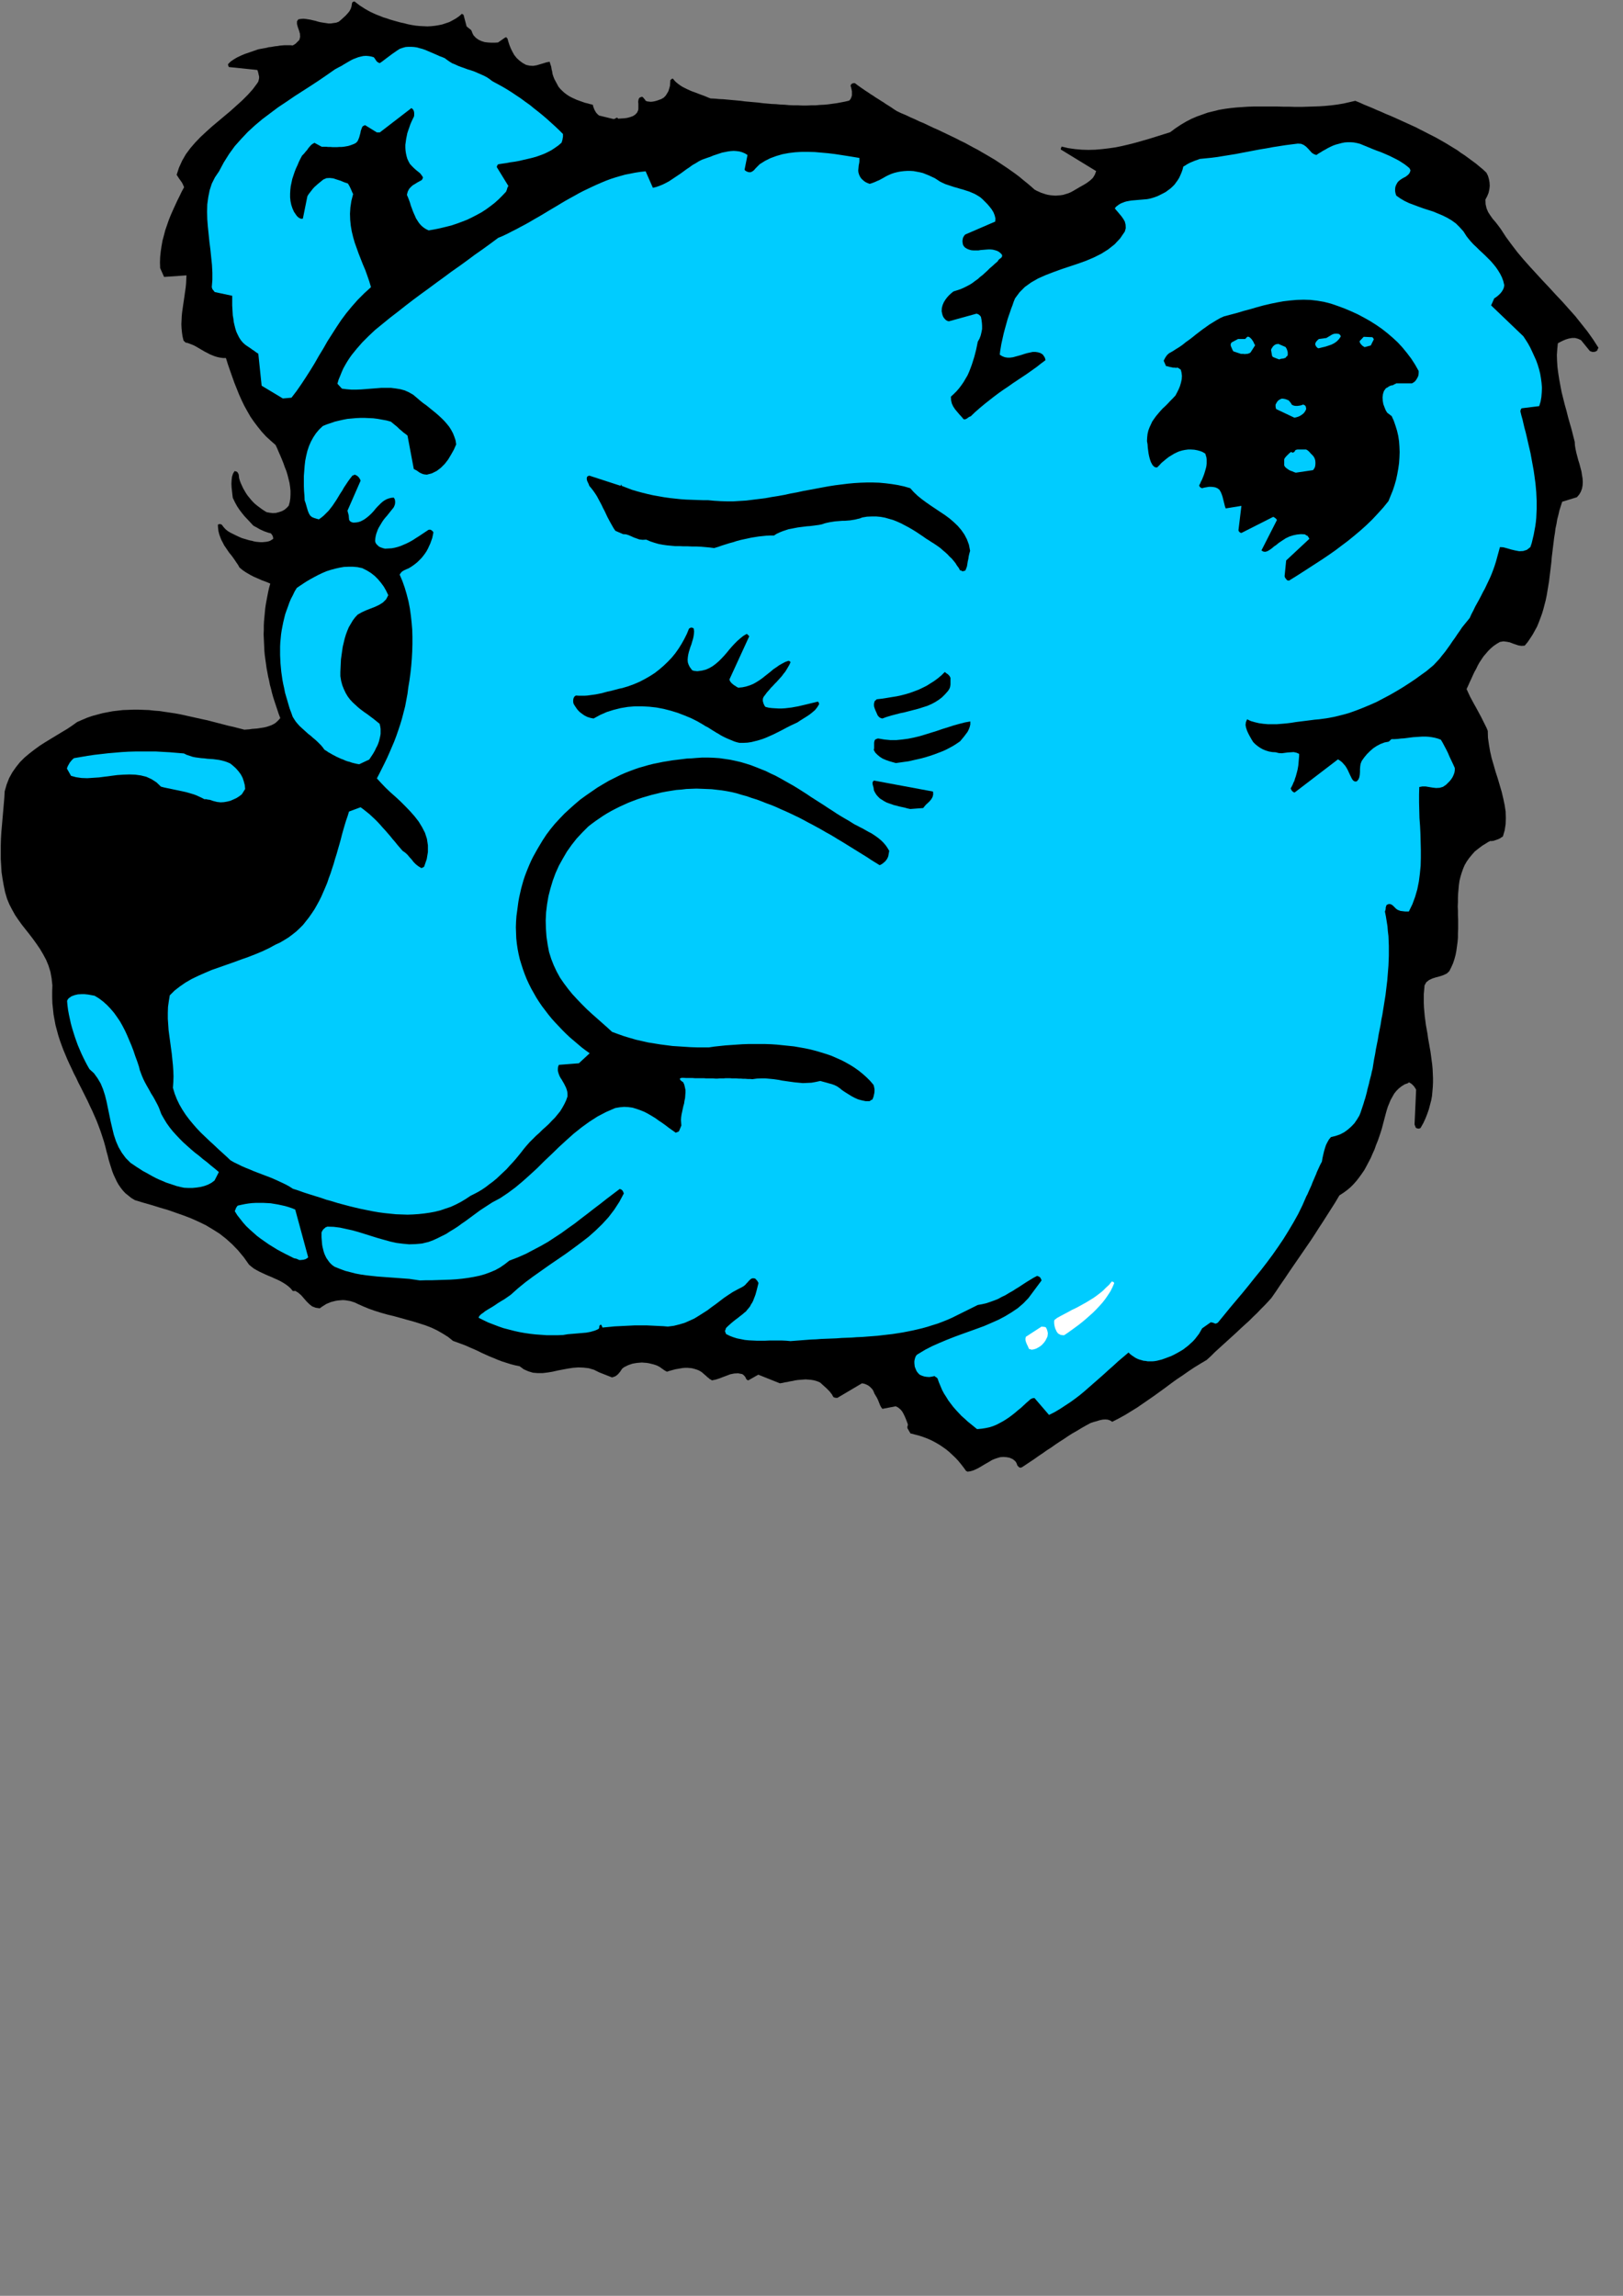 <?xml version="1.0" encoding="utf-8"?>
<!-- Created by UniConvertor 2.0rc4 (https://sk1project.net/) -->
<svg xmlns="http://www.w3.org/2000/svg" height="841.89pt" viewBox="0 0 595.276 841.89" width="595.276pt" version="1.1" xmlns:xlink="http://www.w3.org/1999/xlink" id="421f1a40-f607-11ea-be44-dcc15c148e23">

<rect x="0" y="0" width="595.276" height="841.89" fill="#808080" stroke="none"/>

<g>
	<g>
		<path style="fill:#000000;" d="M 354.878,539.673 L 355.886,539.529 356.894,539.241 357.902,538.809 358.91,538.305 359.918,537.729 360.854,537.153 361.862,536.577 362.87,536.001 363.806,535.425 364.814,534.993 365.894,534.633 366.902,534.345 367.982,534.273 369.134,534.345 370.286,534.561 371.438,535.065 371.798,535.353 372.158,535.641 372.446,535.929 372.662,536.217 372.806,536.505 372.95,536.793 373.022,537.081 373.166,537.441 373.454,537.729 373.814,538.089 374.318,538.233 374.894,538.017 376.406,537.009 377.918,536.001 379.43,534.993 380.942,533.913 382.454,532.905 383.966,531.825 385.55,530.817 387.062,529.737 388.574,528.729 390.158,527.721 391.742,526.641 393.326,525.633 394.982,524.697 396.638,523.689 398.294,522.753 400.022,521.817 401.102,521.457 402.182,521.169 403.334,520.809 404.342,520.593 405.35,520.521 406.286,520.593 407.15,520.881 407.942,521.385 410.318,520.161 412.55,518.937 414.782,517.569 417.014,516.201 419.102,514.761 421.19,513.321 423.278,511.881 425.366,510.369 427.454,508.857 429.47,507.345 431.558,505.833 433.718,504.393 435.878,502.881 438.038,501.441 440.27,500.073 442.574,498.705 444.158,497.265 445.67,495.753 447.254,494.313 448.838,492.873 450.422,491.433 452.006,489.993 453.59,488.553 455.102,487.113 456.686,485.673 458.198,484.305 459.638,482.865 461.078,481.497 462.446,480.057 463.814,478.689 465.11,477.321 466.334,475.953 467.99,473.577 469.574,471.201 471.23,468.825 472.814,466.449 474.398,464.145 475.982,461.841 477.566,459.537 479.15,457.233 480.734,454.929 482.246,452.625 483.758,450.249 485.27,447.945 486.782,445.569 488.294,443.193 489.806,440.817 491.246,438.369 492.686,437.433 493.982,436.497 495.278,435.417 496.43,434.265 497.51,433.041 498.518,431.745 499.454,430.449 500.39,429.081 501.182,427.641 501.974,426.129 502.766,424.617 503.414,423.105 504.134,421.521 504.71,419.865 505.358,418.281 505.934,416.625 506.366,415.329 506.798,413.961 507.158,412.593 507.518,411.225 507.878,409.857 508.238,408.489 508.598,407.193 509.03,405.825 509.534,404.601 510.038,403.377 510.686,402.225 511.334,401.073 512.126,400.065 513.062,399.129 514.07,398.337 515.222,397.617 515.654,397.473 516.086,397.329 516.446,397.185 516.734,396.897 517.166,397.113 517.526,397.329 517.886,397.617 518.246,397.977 518.606,398.337 518.894,398.769 519.182,399.201 519.398,399.633 518.822,412.377 518.894,412.521 518.966,412.737 519.11,413.097 519.254,413.457 519.254,413.529 519.398,413.601 519.614,413.745 519.974,413.817 520.262,413.889 520.622,413.817 520.982,413.673 521.126,413.457 522.062,411.801 522.854,410.073 523.502,408.417 524.078,406.761 524.51,405.105 524.942,403.449 525.23,401.865 525.374,400.209 525.518,398.553 525.59,396.897 525.59,395.313 525.518,393.657 525.446,392.073 525.302,390.417 525.086,388.833 524.87,387.177 524.654,385.593 524.366,384.009 524.078,382.353 523.79,380.769 523.574,379.113 523.286,377.529 522.998,375.945 522.782,374.289 522.566,372.705 522.422,371.049 522.278,369.465 522.206,367.809 522.206,366.225 522.206,364.569 522.35,362.985 522.494,361.329 523.142,360.177 524.15,359.385 525.374,358.809 526.742,358.377 528.11,358.017 529.406,357.585 530.63,357.009 531.566,356.145 532.286,354.705 532.934,353.265 533.438,351.753 533.87,350.169 534.158,348.657 534.374,347.073 534.59,345.489 534.734,343.833 534.734,342.249 534.806,340.593 534.806,338.937 534.806,337.281 534.734,335.697 534.734,334.041 534.662,332.385 534.734,330.801 534.734,329.217 534.806,327.633 534.95,326.049 535.094,324.465 535.31,322.953 535.67,321.513 536.102,320.073 536.606,318.633 537.182,317.265 537.974,315.897 538.838,314.673 539.846,313.449 540.926,312.225 542.294,311.145 543.734,310.065 545.39,309.057 545.822,308.769 546.182,308.625 546.398,308.481 546.47,308.409 547.118,308.409 547.766,308.337 548.414,308.121 549.062,307.905 549.638,307.689 550.214,307.401 550.718,307.041 551.222,306.753 551.87,304.521 552.23,302.217 552.302,299.913 552.23,297.609 551.87,295.233 551.366,292.857 550.79,290.409 550.07,287.961 549.35,285.513 548.558,283.065 547.838,280.545 547.118,278.097 546.542,275.577 546.11,273.057 545.75,270.537 545.678,268.017 545.246,266.937 544.742,265.929 544.238,264.921 543.734,263.913 543.23,262.905 542.726,261.969 542.222,261.033 541.718,260.097 541.214,259.161 540.71,258.297 540.206,257.361 539.702,256.425 539.198,255.489 538.766,254.553 538.334,253.617 537.902,252.681 538.478,251.457 539.054,250.161 539.63,248.937 540.206,247.641 540.782,246.417 541.43,245.265 542.006,244.041 542.654,242.889 543.374,241.809 544.094,240.729 544.958,239.721 545.822,238.713 546.758,237.777 547.766,236.913 548.918,236.121 550.142,235.401 551.438,235.185 552.59,235.329 553.742,235.545 554.822,235.977 555.902,236.337 556.982,236.697 558.062,236.841 559.214,236.769 560.294,235.473 561.23,234.105 562.166,232.665 562.958,231.225 563.75,229.785 564.398,228.201 564.974,226.689 565.55,225.105 566.054,223.449 566.486,221.793 566.918,220.137 567.278,218.409 567.566,216.681 567.854,214.953 568.142,213.225 568.358,211.425 568.574,209.697 568.79,207.897 569.006,206.097 569.15,204.297 569.366,202.569 569.582,200.769 569.798,199.041 570.014,197.241 570.302,195.513 570.518,193.785 570.878,192.129 571.166,190.401 571.598,188.745 571.958,187.161 572.462,185.577 572.966,183.993 578.366,182.337 579.23,181.329 579.806,180.321 580.238,179.169 580.454,178.017 580.526,176.793 580.454,175.497 580.238,174.201 580.022,172.833 579.662,171.465 579.302,170.097 578.87,168.729 578.51,167.361 578.15,165.993 577.862,164.625 577.646,163.329 577.574,162.033 576.998,159.801 576.422,157.497 575.774,155.265 575.126,152.961 574.55,150.657 573.902,148.353 573.326,146.049 572.75,143.745 572.318,141.441 571.886,139.137 571.526,136.833 571.238,134.601 571.094,132.369 571.022,130.209 571.166,128.049 571.382,125.889 572.174,125.457 573.182,124.953 574.19,124.521 575.342,124.161 576.566,123.945 577.718,123.945 578.798,124.233 579.878,124.737 583.046,128.625 583.19,128.769 583.478,128.841 583.766,128.985 584.126,129.057 584.558,129.057 584.99,128.985 585.35,128.841 585.71,128.625 585.854,128.481 585.926,128.193 586.07,127.905 586.286,127.545 584.342,124.521 582.254,121.569 580.022,118.761 577.79,115.953 575.414,113.289 573.038,110.625 570.59,108.033 568.214,105.441 565.766,102.849 563.39,100.257 561.014,97.665 558.71,95.073 556.478,92.409 554.39,89.673 552.374,86.937 550.502,84.057 549.494,82.689 548.486,81.393 547.478,80.241 546.614,79.017 545.822,77.793 545.246,76.425 544.886,74.913 544.814,73.185 545.462,71.961 545.966,70.737 546.254,69.441 546.398,68.217 546.326,66.921 546.11,65.697 545.75,64.473 545.174,63.321 543.95,62.169 542.654,61.089 541.358,60.009 539.99,59.001 538.622,57.993 537.254,56.985 535.814,56.049 534.446,55.041 533.006,54.177 531.494,53.241 530.054,52.377 528.542,51.513 527.03,50.649 525.518,49.857 523.934,49.065 522.422,48.273 520.838,47.481 519.326,46.689 517.742,45.969 516.158,45.249 514.574,44.529 512.99,43.809 511.406,43.089 509.75,42.369 508.166,41.721 506.582,41.001 504.998,40.353 503.414,39.633 501.83,38.985 500.246,38.337 498.662,37.617 497.078,36.969 494.918,37.473 492.686,37.977 490.526,38.337 488.294,38.625 486.062,38.841 483.902,38.985 481.67,39.057 479.51,39.129 477.278,39.201 475.118,39.201 472.886,39.129 470.726,39.129 468.494,39.057 466.334,39.057 464.174,39.057 462.014,39.057 459.854,39.057 457.694,39.129 455.534,39.273 453.446,39.417 451.358,39.633 449.198,39.921 447.11,40.281 445.094,40.785 443.006,41.289 440.99,42.009 438.974,42.729 436.958,43.593 435.014,44.601 433.07,45.753 431.126,47.049 429.182,48.489 426.662,49.281 424.142,50.073 421.622,50.865 419.102,51.585 416.582,52.305 414.062,52.953 411.614,53.529 409.166,54.033 406.646,54.393 404.198,54.681 401.75,54.897 399.23,54.969 396.782,54.897 394.334,54.681 391.814,54.321 389.366,53.745 389.294,53.889 389.222,54.177 389.078,54.465 389.078,54.825 402.038,62.745 401.534,64.113 400.814,65.265 399.806,66.201 398.654,67.065 397.358,67.857 396.062,68.577 394.838,69.297 393.614,70.017 392.678,70.521 391.814,70.881 390.878,71.169 389.942,71.457 389.006,71.601 388.07,71.673 387.134,71.745 386.198,71.673 385.334,71.601 384.398,71.457 383.534,71.241 382.67,70.953 381.806,70.665 381.014,70.305 380.222,69.945 379.43,69.513 378.062,68.289 376.694,67.137 375.254,65.985 373.886,64.833 372.446,63.753 370.934,62.673 369.494,61.665 367.982,60.657 366.47,59.649 364.958,58.641 363.374,57.705 361.79,56.769 360.278,55.905 358.694,54.969 357.038,54.105 355.454,53.241 353.87,52.377 352.214,51.585 350.558,50.721 348.902,49.929 347.246,49.137 345.59,48.345 343.934,47.553 342.278,46.833 340.622,46.041 338.966,45.249 337.238,44.529 335.582,43.737 333.926,43.017 332.27,42.225 330.542,41.505 328.886,40.713 327.878,40.065 326.942,39.417 325.934,38.769 324.998,38.193 324.062,37.545 323.126,36.969 322.118,36.321 321.182,35.745 320.246,35.097 319.31,34.521 318.374,33.873 317.366,33.225 316.43,32.577 315.494,31.929 314.486,31.209 313.55,30.489 313.046,30.489 312.542,30.633 312.182,30.921 311.966,31.425 312.182,32.145 312.326,32.793 312.47,33.513 312.47,34.233 312.47,34.953 312.254,35.673 311.966,36.321 311.462,36.897 309.95,37.257 308.438,37.545 306.926,37.833 305.342,38.049 303.758,38.265 302.246,38.409 300.662,38.481 299.078,38.625 297.494,38.625 295.91,38.697 294.254,38.697 292.67,38.625 291.086,38.625 289.43,38.553 287.846,38.409 286.19,38.337 284.606,38.193 282.95,38.121 281.366,37.977 279.71,37.833 278.126,37.617 276.47,37.473 274.886,37.329 273.302,37.185 271.646,36.969 270.062,36.825 268.478,36.681 266.894,36.537 265.31,36.393 263.726,36.321 262.214,36.177 260.63,36.105 259.694,35.745 258.686,35.313 257.75,34.953 256.742,34.593 255.806,34.233 254.87,33.873 253.862,33.513 252.998,33.153 252.062,32.721 251.198,32.289 250.334,31.857 249.542,31.353 248.75,30.777 248.03,30.201 247.382,29.553 246.806,28.833 246.518,28.905 246.302,28.977 246.086,29.193 245.87,29.409 245.798,30.489 245.726,31.497 245.438,32.505 245.15,33.441 244.646,34.305 244.142,35.097 243.422,35.817 242.558,36.321 241.766,36.609 240.974,36.897 240.182,37.113 239.462,37.257 238.67,37.329 238.022,37.257 237.374,37.185 236.726,36.897 236.582,36.537 236.294,36.249 236.006,35.889 235.646,35.529 235.502,35.529 235.214,35.529 234.926,35.673 234.566,35.817 234.278,36.249 234.134,36.825 234.062,37.401 234.134,37.977 234.134,38.625 234.134,39.201 234.134,39.849 234.062,40.425 233.63,41.361 232.91,42.081 232.118,42.585 231.11,42.945 230.03,43.233 228.95,43.377 227.798,43.449 226.718,43.521 226.43,43.161 225.998,43.233 225.566,43.521 225.062,43.665 219.734,42.369 219.302,42.009 218.942,41.649 218.582,41.217 218.294,40.713 218.006,40.209 217.79,39.633 217.574,39.057 217.43,38.409 216.494,38.193 215.486,37.905 214.55,37.689 213.542,37.329 212.534,36.969 211.526,36.609 210.59,36.177 209.654,35.745 208.718,35.241 207.854,34.665 206.99,34.017 206.198,33.297 205.478,32.577 204.83,31.785 204.326,30.849 203.822,29.913 203.318,28.977 202.958,28.041 202.67,27.177 202.526,26.241 202.31,25.377 202.166,24.441 201.878,23.577 201.59,22.641 200.438,22.857 199.286,23.217 198.062,23.577 196.838,23.937 195.542,24.153 194.246,24.081 192.95,23.793 191.654,23.073 190.502,22.209 189.494,21.273 188.63,20.193 187.982,19.041 187.406,17.889 186.902,16.665 186.47,15.369 186.11,14.073 185.822,13.929 185.822,13.713 185.678,13.641 185.246,13.785 182.654,15.585 181.43,15.657 180.206,15.657 178.982,15.585 177.758,15.441 176.606,15.081 175.526,14.577 174.518,13.857 173.654,12.921 173.294,12.201 173.078,11.625 172.862,11.121 172.574,10.833 172.286,10.617 171.926,10.329 171.566,10.041 171.134,9.681 170.054,5.577 170.054,5.505 169.91,5.361 169.694,5.217 169.406,5.073 168.326,6.009 167.174,6.801 166.022,7.449 164.798,8.097 163.502,8.529 162.206,8.961 160.838,9.249 159.47,9.465 158.102,9.609 156.734,9.681 155.294,9.609 153.854,9.537 152.414,9.393 151.046,9.177 149.606,8.889 148.238,8.529 146.87,8.241 145.574,7.881 144.278,7.521 143.054,7.161 141.83,6.729 140.606,6.369 139.382,5.865 138.23,5.433 137.078,4.929 135.998,4.425 134.918,3.849 133.91,3.273 132.902,2.625 131.894,1.977 130.958,1.257 130.022,0.537 129.734,0.609 129.446,0.681 129.23,0.897 129.086,1.257 128.942,2.265 128.654,3.201 128.15,4.137 127.502,4.929 126.782,5.721 125.99,6.441 125.126,7.233 124.262,7.953 123.326,8.313 122.318,8.457 121.382,8.601 120.446,8.601 119.51,8.457 118.574,8.313 117.638,8.169 116.702,7.953 115.766,7.665 114.83,7.449 113.894,7.233 113.03,7.089 112.094,6.945 111.23,6.873 110.294,6.945 109.43,7.089 108.926,7.809 108.926,8.817 109.214,9.897 109.646,11.121 110.006,12.345 110.078,13.497 109.79,14.649 108.854,15.585 108.422,16.017 107.99,16.305 107.63,16.521 107.342,16.665 106.55,16.593 105.83,16.593 105.038,16.593 104.246,16.593 103.382,16.665 102.59,16.737 101.798,16.881 101.006,16.953 100.142,17.097 99.35,17.241 98.558,17.313 97.766,17.529 96.974,17.673 96.182,17.817 95.39,17.961 94.67,18.105 93.014,18.681 91.358,19.257 89.846,19.761 88.334,20.409 86.966,21.057 85.742,21.777 84.59,22.569 83.654,23.505 83.654,23.793 83.726,24.081 83.798,24.297 83.942,24.585 94.382,25.665 94.598,26.241 94.742,26.817 94.886,27.465 95.03,28.041 95.03,28.689 94.886,29.337 94.742,29.913 94.382,30.489 92.726,32.721 90.854,34.809 88.838,36.825 86.678,38.769 84.518,40.713 82.286,42.585 80.054,44.457 77.822,46.329 75.662,48.273 73.574,50.217 71.63,52.233 69.83,54.321 68.174,56.553 66.806,58.929 65.654,61.449 64.79,64.113 65.222,64.761 65.582,65.337 65.942,65.841 66.302,66.345 66.662,66.849 66.95,67.353 67.238,68.001 67.526,68.649 66.662,70.233 65.87,71.889 65.006,73.617 64.214,75.345 63.422,77.073 62.63,78.873 61.91,80.673 61.262,82.545 60.614,84.417 60.11,86.361 59.606,88.233 59.246,90.249 58.958,92.193 58.742,94.209 58.67,96.225 58.742,98.313 60.182,101.553 68.39,100.977 68.318,102.489 68.246,104.001 68.102,105.441 67.886,106.953 67.67,108.465 67.454,109.977 67.238,111.417 67.022,112.929 66.806,114.441 66.662,115.881 66.59,117.393 66.518,118.905 66.59,120.417 66.734,121.857 66.95,123.369 67.31,124.881 67.454,125.025 67.598,125.169 67.814,125.385 68.03,125.601 68.966,125.817 69.902,126.177 70.838,126.537 71.702,126.969 72.566,127.473 73.43,127.977 74.294,128.481 75.158,128.985 76.022,129.417 76.958,129.921 77.822,130.281 78.758,130.641 79.694,130.929 80.702,131.145 81.782,131.289 82.862,131.289 83.582,133.593 84.374,135.897 85.166,138.129 85.958,140.361 86.822,142.521 87.686,144.681 88.622,146.769 89.63,148.857 90.71,150.801 91.862,152.817 93.158,154.689 94.526,156.489 95.966,158.289 97.55,160.017 99.278,161.601 101.078,163.185 101.654,164.409 102.23,165.777 102.806,167.073 103.382,168.441 103.958,169.881 104.462,171.321 105.038,172.761 105.47,174.201 105.83,175.641 106.19,177.081 106.406,178.593 106.55,179.961 106.55,181.401 106.478,182.769 106.262,184.137 105.902,185.433 105.182,186.225 104.318,186.945 103.382,187.449 102.302,187.809 101.222,188.097 100.07,188.169 98.918,188.025 97.766,187.809 96.83,187.233 95.966,186.657 95.102,186.009 94.238,185.361 93.446,184.713 92.726,183.993 92.078,183.273 91.43,182.481 90.782,181.689 90.206,180.825 89.702,179.961 89.198,179.097 88.766,178.161 88.334,177.225 87.974,176.289 87.686,175.281 87.614,174.561 87.542,173.985 87.326,173.553 87.11,173.193 86.966,173.049 86.678,172.905 86.39,172.833 86.03,172.761 85.454,173.697 85.094,174.849 84.95,176.073 84.878,177.441 84.95,178.809 85.094,180.105 85.238,181.401 85.382,182.553 86.174,184.209 86.966,185.649 87.83,186.945 88.766,188.169 89.702,189.321 90.782,190.473 91.862,191.625 92.942,192.777 93.734,193.209 94.526,193.641 95.246,194.073 96.038,194.433 96.83,194.793 97.622,195.081 98.486,195.369 99.35,195.585 99.638,195.945 99.926,196.377 100.142,196.953 100.214,197.601 99.638,197.961 99.062,198.321 98.414,198.537 97.694,198.681 96.974,198.753 96.254,198.825 95.534,198.825 94.742,198.753 93.95,198.681 93.158,198.537 92.438,198.321 91.646,198.177 90.854,197.961 90.134,197.745 89.414,197.529 88.694,197.313 87.542,196.809 86.462,196.305 85.454,195.801 84.446,195.297 83.51,194.721 82.718,194.073 81.998,193.281 81.35,192.417 81.062,192.273 80.702,192.201 80.342,192.201 79.91,192.417 79.982,193.641 80.126,194.793 80.414,195.945 80.774,196.953 81.206,198.033 81.71,198.969 82.214,199.977 82.862,200.913 83.438,201.777 84.086,202.713 84.806,203.577 85.454,204.441 86.102,205.377 86.678,206.241 87.326,207.177 87.83,208.113 89.054,209.121 90.35,209.985 91.718,210.777 93.086,211.497 94.598,212.145 96.038,212.793 97.622,213.369 99.134,214.017 98.702,215.529 98.342,217.113 98.054,218.625 97.766,220.137 97.478,221.721 97.262,223.233 97.118,224.817 96.974,226.329 96.83,227.913 96.758,229.425 96.758,231.009 96.686,232.521 96.758,234.105 96.83,235.689 96.902,237.201 96.974,238.785 97.118,240.297 97.334,241.881 97.55,243.393 97.766,244.977 98.054,246.489 98.342,248.073 98.702,249.585 98.99,251.097 99.422,252.681 99.782,254.193 100.214,255.705 100.718,257.289 101.222,258.801 101.726,260.313 102.23,261.825 102.806,263.337 102.23,263.985 101.654,264.561 101.006,265.137 100.286,265.569 99.566,265.929 98.774,266.217 97.91,266.505 97.046,266.721 96.182,266.865 95.246,267.009 94.31,267.153 93.374,267.225 92.438,267.297 91.502,267.441 90.566,267.513 89.63,267.585 87.686,267.081 85.742,266.577 83.798,266.145 81.854,265.641 79.91,265.137 77.966,264.633 76.022,264.129 74.006,263.697 72.062,263.265 70.118,262.833 68.174,262.401 66.23,261.969 64.286,261.609 62.342,261.321 60.398,261.033 58.526,260.745 56.582,260.601 54.638,260.385 52.694,260.313 50.822,260.241 48.878,260.241 47.006,260.313 45.062,260.385 43.19,260.601 41.318,260.817 39.446,261.177 37.574,261.537 35.702,262.041 33.83,262.545 31.958,263.193 30.086,263.985 28.286,264.777 26.486,266.073 24.542,267.369 22.598,268.521 20.582,269.745 18.566,270.969 16.55,272.193 14.534,273.489 12.662,274.857 10.79,276.297 8.99,277.809 7.334,279.465 5.894,281.265 4.526,283.209 3.374,285.297 2.438,287.673 1.718,290.193 1.574,292.713 1.358,295.233 1.142,297.753 0.926,300.201 0.71,302.721 0.494,305.169 0.35,307.617 0.278,310.065 0.278,312.513 0.278,314.961 0.422,317.337 0.566,319.785 0.926,322.233 1.358,324.681 1.862,327.129 2.582,329.577 3.446,331.665 4.454,333.609 5.534,335.553 6.758,337.353 8.054,339.153 9.422,340.881 10.79,342.609 12.158,344.409 13.454,346.209 14.678,348.009 15.83,349.953 16.91,351.969 17.774,354.057 18.494,356.361 18.926,358.737 19.214,361.329 19.142,363.561 19.142,365.793 19.214,367.953 19.43,369.969 19.646,372.057 20.006,374.001 20.366,375.945 20.87,377.817 21.374,379.689 21.95,381.489 22.598,383.289 23.246,385.017 23.966,386.745 24.686,388.473 25.478,390.201 26.27,391.857 27.062,393.585 27.926,395.241 28.718,396.969 29.582,398.625 30.446,400.353 31.31,402.081 32.174,403.809 32.966,405.537 33.83,407.337 34.622,409.137 35.414,410.937 36.134,412.809 36.854,414.753 37.502,416.697 38.15,418.713 38.726,420.801 39.086,422.313 39.518,423.825 39.878,425.337 40.31,426.777 40.742,428.145 41.174,429.513 41.678,430.809 42.254,432.033 42.83,433.257 43.478,434.409 44.27,435.561 45.062,436.569 45.998,437.577 47.078,438.441 48.158,439.305 49.454,440.097 52.55,441.033 55.574,441.897 58.598,442.833 61.55,443.697 64.43,444.705 67.31,445.713 70.118,446.793 72.854,448.017 75.518,449.313 78.038,450.825 80.558,452.409 82.934,454.281 85.166,456.297 87.326,458.529 89.414,461.049 91.358,463.785 92.222,464.505 93.158,465.225 94.166,465.801 95.246,466.377 96.326,466.881 97.406,467.385 98.558,467.889 99.638,468.321 100.718,468.825 101.87,469.329 102.878,469.833 103.886,470.409 104.894,471.057 105.758,471.705 106.622,472.497 107.342,473.361 107.486,473.433 107.702,473.433 107.99,473.433 108.278,473.361 109.43,474.081 110.51,475.017 111.446,476.097 112.382,477.177 113.39,478.185 114.47,479.049 115.766,479.553 117.278,479.769 118.07,479.193 118.862,478.689 119.654,478.185 120.518,477.825 121.382,477.465 122.246,477.249 123.11,477.033 123.974,476.889 124.91,476.817 125.774,476.745 126.71,476.817 127.574,476.961 128.438,477.105 129.374,477.393 130.238,477.681 131.102,478.113 133.19,479.049 135.278,479.913 137.51,480.705 139.814,481.425 142.118,482.073 144.494,482.649 146.87,483.297 149.174,483.945 151.55,484.593 153.854,485.313 156.086,486.033 158.318,486.897 160.406,487.905 162.422,489.057 164.366,490.281 166.166,491.721 167.75,492.297 169.334,492.873 170.846,493.449 172.286,494.097 173.798,494.745 175.238,495.393 176.678,496.113 178.118,496.761 179.558,497.409 180.998,497.985 182.51,498.633 184.022,499.209 185.606,499.713 187.19,500.217 188.846,500.649 190.574,501.009 192.158,502.161 193.814,502.881 195.47,503.385 197.198,503.529 198.998,503.529 200.798,503.313 202.598,503.025 204.47,502.593 206.342,502.233 208.286,501.873 210.158,501.585 212.102,501.441 213.974,501.513 215.918,501.729 217.862,502.305 219.734,503.241 224.486,505.113 225.134,504.897 225.71,504.681 226.214,504.321 226.718,503.889 227.078,503.457 227.51,502.953 227.87,502.377 228.23,501.873 228.878,501.369 229.598,501.009 230.318,500.649 231.11,500.361 231.974,500.073 232.766,499.929 233.63,499.785 234.566,499.713 235.43,499.641 236.294,499.713 237.23,499.785 238.094,499.929 238.958,500.145 239.822,500.361 240.686,500.649 241.478,501.009 241.982,501.297 242.414,501.585 242.774,501.873 243.134,502.089 243.494,502.377 243.854,502.593 244.214,502.809 244.646,503.025 245.438,502.737 246.23,502.521 247.022,502.305 247.886,502.089 248.75,501.945 249.542,501.801 250.406,501.657 251.27,501.585 252.134,501.585 252.926,501.657 253.718,501.729 254.582,501.945 255.302,502.161 256.094,502.449 256.814,502.809 257.462,503.241 258.038,503.745 258.614,504.249 259.046,504.609 259.478,505.041 259.91,505.329 260.27,505.689 260.702,505.905 261.134,506.193 262.502,505.905 263.87,505.473 265.166,504.969 266.534,504.465 267.83,503.961 269.27,503.673 270.71,503.601 272.222,503.889 272.654,504.177 273.014,504.537 273.374,504.969 273.662,505.617 273.734,505.689 273.878,505.905 274.094,506.049 274.454,506.193 278.126,504.105 286.046,507.273 286.982,507.129 287.918,506.913 288.854,506.769 289.79,506.553 290.726,506.409 291.662,506.193 292.67,506.049 293.606,505.977 294.542,505.905 295.478,505.833 296.414,505.905 297.35,505.977 298.286,506.121 299.15,506.337 300.014,506.625 300.806,506.985 301.598,507.705 302.318,508.353 303.038,509.001 303.686,509.649 304.262,510.225 304.766,510.873 305.198,511.449 305.486,512.025 305.774,512.385 306.206,512.529 306.71,512.601 307.142,512.601 316.142,507.273 316.934,507.417 317.726,507.705 318.446,508.065 319.022,508.497 319.598,509.073 320.102,509.649 320.462,510.369 320.75,511.089 321.182,511.809 321.614,512.529 321.974,513.249 322.262,513.969 322.55,514.689 322.838,515.409 323.198,516.057 323.63,516.633 328.526,515.697 329.39,516.129 330.182,516.777 330.83,517.497 331.334,518.361 331.766,519.225 332.198,520.233 332.558,521.169 332.918,522.105 332.99,522.465 332.918,522.825 332.774,523.257 332.846,523.761 333.926,525.633 335.582,526.065 337.238,526.497 338.75,527.001 340.262,527.577 341.702,528.225 343.07,528.945 344.438,529.737 345.734,530.601 346.958,531.465 348.11,532.401 349.262,533.481 350.414,534.561 351.422,535.641 352.43,536.865 353.438,538.161 354.374,539.457 354.446,539.457 354.662,539.529 354.806,539.673 354.878,539.673 Z" />
		<path style="fill:#00ccff;" d="M 358.622,524.049 L 360.134,523.905 361.502,523.689 362.87,523.401 364.238,522.969 365.462,522.465 366.686,521.817 367.91,521.169 369.062,520.449 370.142,519.729 371.294,518.865 372.374,518.001 373.382,517.137 374.462,516.273 375.47,515.337 376.478,514.401 377.486,513.537 377.774,513.249 378.206,512.961 378.71,512.745 379.43,512.673 384.758,518.865 386.774,517.857 388.718,516.705 390.59,515.481 392.462,514.257 394.262,512.961 396.062,511.593 397.79,510.153 399.518,508.641 401.246,507.129 402.974,505.617 404.774,504.033 406.502,502.449 408.302,500.865 410.102,499.209 411.974,497.625 413.918,495.969 414.494,496.545 415.142,497.049 415.79,497.481 416.438,497.913 417.158,498.273 417.878,498.561 418.67,498.777 419.39,498.993 420.182,499.065 420.974,499.209 421.838,499.209 422.702,499.209 423.494,499.137 424.358,498.993 425.222,498.777 426.086,498.561 427.31,498.129 428.462,497.697 429.614,497.265 430.766,496.689 431.846,496.113 432.854,495.537 433.934,494.889 434.87,494.169 435.806,493.449 436.67,492.657 437.534,491.865 438.326,491.001 439.046,490.065 439.766,489.129 440.342,488.121 440.918,487.113 444.086,484.881 444.446,484.953 444.806,485.025 445.238,485.169 445.742,485.385 445.886,485.385 446.102,485.313 446.39,485.169 446.678,485.025 448.982,482.217 451.214,479.481 453.518,476.745 455.822,474.009 458.054,471.273 460.286,468.465 462.518,465.729 464.678,462.921 466.766,460.113 468.782,457.233 470.726,454.353 472.598,451.329 474.398,448.305 476.126,445.209 477.71,441.969 479.15,438.657 479.582,437.865 479.942,437.001 480.302,436.209 480.662,435.417 481.022,434.625 481.31,433.833 481.67,432.969 482.03,432.177 482.318,431.457 482.678,430.665 482.966,429.873 483.326,429.081 483.686,428.289 484.046,427.497 484.406,426.777 484.838,425.985 485.054,424.689 485.342,423.393 485.63,422.169 485.99,420.945 486.35,419.865 486.854,418.857 487.43,417.849 488.15,416.985 489.878,416.553 491.534,415.977 493.046,415.185 494.414,414.177 495.638,413.097 496.79,411.873 497.726,410.505 498.59,409.065 499.022,407.985 499.382,406.905 499.742,405.825 500.102,404.745 500.39,403.737 500.75,402.657 501.038,401.577 501.326,400.497 501.542,399.489 501.83,398.409 502.118,397.329 502.334,396.321 502.622,395.241 502.91,394.161 503.126,393.081 503.414,392.001 503.702,390.201 503.99,388.401 504.35,386.601 504.638,384.801 504.998,383.001 505.358,381.201 505.646,379.401 506.006,377.601 506.366,375.801 506.654,373.929 507.014,372.129 507.302,370.329 507.59,368.529 507.878,366.729 508.166,364.929 508.382,363.129 508.598,361.329 508.814,359.529 508.958,357.729 509.102,355.929 509.246,354.129 509.318,352.329 509.39,350.457 509.39,348.657 509.39,346.857 509.318,345.057 509.246,343.257 509.03,341.457 508.886,339.657 508.598,337.857 508.31,336.057 507.95,334.257 508.094,333.897 508.166,333.609 508.238,333.321 508.238,333.033 508.238,332.817 508.31,332.601 508.382,332.385 508.454,332.097 508.526,331.953 508.67,331.809 508.958,331.665 509.318,331.521 509.822,331.521 510.254,331.665 510.614,331.881 510.902,332.097 511.19,332.385 511.478,332.673 511.766,332.961 512.054,333.249 512.558,333.609 513.062,333.825 513.638,334.041 514.214,334.113 514.79,334.185 515.438,334.257 516.086,334.257 516.734,334.257 518.03,331.593 519.038,328.857 519.83,326.121 520.406,323.241 520.766,320.433 521.054,317.481 521.126,314.601 521.126,311.649 521.054,308.769 520.982,305.817 520.838,302.865 520.622,299.985 520.55,297.105 520.478,294.225 520.478,291.417 520.55,288.609 521.702,288.393 522.854,288.393 524.15,288.609 525.446,288.825 526.742,288.969 528.038,288.897 529.262,288.537 530.414,287.745 531.062,287.097 531.71,286.449 532.286,285.729 532.79,284.937 533.15,284.145 533.438,283.353 533.582,282.489 533.582,281.625 532.934,280.185 532.286,278.817 531.638,277.449 531.062,276.081 530.414,274.785 529.766,273.561 529.118,272.337 528.47,271.257 527.318,270.825 526.238,270.537 525.086,270.321 524.006,270.177 522.854,270.105 521.774,270.105 520.622,270.177 519.542,270.249 518.39,270.321 517.238,270.465 516.158,270.609 515.006,270.753 513.854,270.825 512.702,270.969 511.55,271.041 510.398,271.041 510.11,271.257 509.894,271.473 509.678,271.689 509.318,271.977 507.806,272.265 506.294,272.841 504.926,273.561 503.63,274.425 502.478,275.433 501.326,276.585 500.318,277.809 499.454,279.033 499.022,280.113 498.878,281.121 498.806,282.129 498.806,283.065 498.734,284.073 498.59,284.937 498.302,285.729 497.654,286.521 497.15,286.593 496.79,286.521 496.43,286.305 496.142,286.017 495.854,285.585 495.638,285.153 495.422,284.721 495.206,284.289 494.774,283.353 494.342,282.417 493.91,281.625 493.406,280.833 492.83,280.185 492.254,279.537 491.534,278.961 490.742,278.457 474.83,290.625 474.398,290.481 474.038,290.193 473.678,289.761 473.39,289.113 473.75,288.465 474.11,287.745 474.398,287.025 474.758,286.305 474.974,285.513 475.262,284.721 475.478,283.929 475.694,283.137 475.91,282.273 476.054,281.481 476.198,280.617 476.27,279.753 476.342,278.889 476.414,278.097 476.486,277.233 476.486,276.441 475.478,276.009 474.47,275.793 473.462,275.865 472.31,275.937 471.23,276.081 470.15,276.225 468.998,276.153 467.918,275.865 466.622,275.793 465.398,275.577 464.246,275.217 463.166,274.785 462.158,274.209 461.222,273.561 460.43,272.913 459.638,272.121 459.062,271.185 458.486,270.177 457.91,269.097 457.406,268.017 457.046,266.937 456.83,265.857 456.974,264.777 457.406,263.769 458.774,264.417 460.286,264.849 461.798,265.209 463.382,265.425 465.038,265.569 466.694,265.569 468.35,265.569 470.078,265.425 471.806,265.281 473.534,265.065 475.334,264.777 477.062,264.561 478.79,264.345 480.518,264.129 482.174,263.913 483.83,263.769 486.494,263.409 489.23,262.905 491.894,262.257 494.558,261.537 497.222,260.601 499.814,259.593 502.406,258.513 504.998,257.361 507.446,256.065 509.894,254.769 512.27,253.401 514.646,251.961 516.878,250.521 519.038,249.081 521.126,247.569 523.142,246.129 524.438,245.049 525.734,243.969 526.886,242.745 527.966,241.593 528.974,240.297 529.982,239.073 530.918,237.777 531.854,236.481 532.718,235.185 533.654,233.889 534.518,232.593 535.382,231.369 536.246,230.073 537.182,228.921 538.118,227.769 539.054,226.617 539.702,225.177 540.422,223.809 541.07,222.441 541.79,221.145 542.51,219.849 543.23,218.481 543.878,217.185 544.598,215.889 545.246,214.521 545.894,213.153 546.542,211.785 547.118,210.417 547.694,208.905 548.198,207.465 548.702,205.881 549.134,204.297 550.142,200.625 551.366,200.697 552.734,201.057 554.174,201.489 555.686,201.849 557.198,202.137 558.638,202.065 560.006,201.633 561.302,200.625 561.806,199.113 562.166,197.601 562.526,196.089 562.814,194.505 563.102,192.993 563.318,191.409 563.462,189.897 563.534,188.313 563.606,186.729 563.606,185.217 563.606,183.633 563.534,182.049 563.462,180.465 563.318,178.881 563.174,177.297 562.958,175.713 562.742,174.129 562.526,172.617 562.238,171.033 561.95,169.449 561.662,167.865 561.374,166.281 561.014,164.697 560.654,163.185 560.294,161.601 559.934,160.017 559.574,158.505 559.142,156.921 558.782,155.409 558.422,153.825 557.99,152.313 557.63,150.801 557.702,150.513 557.774,150.225 557.918,149.937 558.134,149.721 564.542,148.929 565.046,147.273 565.334,145.617 565.478,143.889 565.55,142.161 565.406,140.433 565.19,138.777 564.902,137.049 564.47,135.321 563.966,133.665 563.39,132.081 562.67,130.497 561.95,128.913 561.23,127.401 560.438,125.961 559.574,124.593 558.71,123.297 546.902,111.993 548.054,109.401 548.63,109.041 549.206,108.609 549.782,108.105 550.358,107.529 550.862,106.881 551.294,106.161 551.582,105.441 551.726,104.577 551.366,103.065 550.862,101.697 550.214,100.401 549.422,99.105 548.63,97.953 547.694,96.801 546.758,95.721 545.678,94.641 544.67,93.633 543.59,92.625 542.51,91.617 541.502,90.609 540.494,89.673 539.558,88.665 538.694,87.657 537.902,86.649 536.75,84.849 535.382,83.337 534.014,81.969 532.43,80.817 530.846,79.881 529.118,79.017 527.39,78.297 525.662,77.577 523.862,77.001 522.062,76.425 520.262,75.777 518.534,75.129 516.806,74.481 515.15,73.689 513.566,72.753 512.126,71.745 511.838,70.881 511.694,70.089 511.694,69.369 511.766,68.649 511.982,68.001 512.27,67.425 512.558,66.921 512.99,66.417 513.638,65.913 514.286,65.481 514.934,65.121 515.51,64.833 516.086,64.401 516.59,63.969 517.022,63.393 517.31,62.601 517.31,62.457 517.238,62.241 517.094,61.953 516.95,61.665 516.086,60.945 515.15,60.225 514.142,59.577 513.134,58.929 512.054,58.353 510.902,57.777 509.75,57.201 508.598,56.697 507.446,56.193 506.222,55.689 504.998,55.257 503.702,54.753 502.478,54.249 501.254,53.745 500.03,53.241 498.806,52.737 497.654,52.449 496.502,52.233 495.422,52.161 494.27,52.161 493.19,52.233 492.11,52.449 491.03,52.737 489.95,53.025 488.942,53.385 488.006,53.817 486.998,54.321 486.134,54.825 485.198,55.329 484.406,55.833 483.542,56.337 482.822,56.841 481.958,56.553 481.166,56.049 480.518,55.329 479.798,54.537 479.078,53.817 478.214,53.169 477.206,52.737 475.982,52.665 473.678,52.953 471.446,53.241 469.142,53.601 466.838,53.961 464.534,54.393 462.302,54.753 459.998,55.185 457.766,55.617 455.462,56.049 453.23,56.481 450.998,56.841 448.766,57.201 446.606,57.561 444.374,57.849 442.214,58.065 440.054,58.281 439.118,58.641 438.254,58.929 437.39,59.289 436.67,59.577 435.95,59.937 435.302,60.297 434.654,60.729 434.006,61.089 433.718,62.241 433.358,63.249 432.926,64.257 432.494,65.193 431.918,66.129 431.342,66.921 430.766,67.713 430.046,68.433 429.254,69.153 428.462,69.729 427.598,70.377 426.662,70.881 425.654,71.385 424.646,71.889 423.494,72.321 422.342,72.681 421.478,72.897 420.686,73.041 419.822,73.113 419.03,73.185 418.166,73.257 417.302,73.329 416.51,73.401 415.646,73.473 414.854,73.545 414.062,73.689 413.27,73.833 412.478,74.049 411.758,74.337 411.038,74.625 410.318,75.057 409.67,75.561 409.31,75.849 409.094,76.137 408.95,76.353 408.878,76.425 409.67,77.361 410.462,78.297 411.254,79.233 411.974,80.241 412.55,81.249 412.838,82.401 412.91,83.625 412.55,84.921 410.822,87.441 408.806,89.601 406.43,91.473 403.91,93.057 401.174,94.425 398.294,95.649 395.27,96.729 392.246,97.737 389.222,98.745 386.27,99.825 383.462,100.905 380.726,102.129 378.206,103.569 375.902,105.225 373.958,107.169 372.302,109.401 371.798,110.625 371.366,111.921 370.862,113.217 370.43,114.513 369.998,115.737 369.566,117.033 369.206,118.329 368.846,119.625 368.486,120.921 368.126,122.289 367.838,123.585 367.55,124.881 367.262,126.177 367.046,127.473 366.83,128.769 366.686,130.065 367.622,130.641 368.558,131.001 369.494,131.145 370.502,131.145 371.582,131.001 372.59,130.713 373.67,130.425 374.678,130.137 375.758,129.777 376.766,129.489 377.774,129.273 378.782,129.057 379.79,129.057 380.726,129.201 381.662,129.489 382.526,130.065 382.742,130.425 383.102,130.929 383.318,131.433 383.462,132.081 381.734,133.377 380.078,134.673 378.35,135.897 376.622,137.121 374.894,138.273 373.166,139.425 371.438,140.577 369.71,141.801 367.982,142.953 366.254,144.177 364.526,145.473 362.87,146.769 361.142,148.137 359.414,149.577 357.686,151.089 356.03,152.673 355.598,152.817 355.238,153.033 354.95,153.249 354.662,153.465 354.374,153.609 354.086,153.753 353.798,153.753 353.438,153.753 352.718,152.889 351.926,152.025 351.134,151.089 350.342,150.153 349.622,149.073 349.118,147.993 348.83,146.769 348.758,145.473 349.838,144.465 350.846,143.457 351.782,142.377 352.646,141.225 353.438,140.073 354.158,138.849 354.878,137.625 355.454,136.329 355.958,135.033 356.462,133.665 356.894,132.297 357.326,130.929 357.686,129.561 358.046,128.121 358.334,126.753 358.622,125.313 359.27,124.161 359.702,123.009 359.99,121.785 360.206,120.633 360.206,119.481 360.134,118.401 359.99,117.249 359.774,116.169 359.486,115.809 359.126,115.449 358.766,115.233 358.19,115.017 348.038,117.825 347.462,117.681 346.958,117.393 346.526,116.961 346.166,116.529 345.878,116.025 345.662,115.449 345.518,114.801 345.374,114.153 345.446,112.929 345.734,111.849 346.166,110.841 346.742,109.905 347.39,109.041 348.11,108.249 348.902,107.529 349.694,106.881 351.062,106.449 352.358,106.017 353.51,105.513 354.662,104.937 355.742,104.361 356.75,103.713 357.686,102.993 358.622,102.345 359.486,101.553 360.422,100.833 361.286,100.041 362.15,99.249 363.014,98.385 363.95,97.593 364.886,96.729 365.894,95.865 366.254,95.289 366.758,94.857 367.262,94.497 367.55,93.993 367.55,93.705 367.478,93.417 367.334,93.201 367.118,92.985 366.47,92.409 365.678,91.977 364.958,91.761 364.094,91.545 363.302,91.473 362.438,91.473 361.502,91.545 360.638,91.617 359.702,91.689 358.838,91.833 357.974,91.833 357.11,91.833 356.246,91.761 355.454,91.545 354.734,91.257 354.014,90.825 353.582,90.393 353.222,89.817 353.078,89.169 353.006,88.449 353.078,87.801 353.222,87.153 353.582,86.505 354.014,86.001 365.03,81.249 365.102,80.097 364.814,78.945 364.382,77.865 363.734,76.785 362.942,75.777 362.078,74.769 361.142,73.833 360.278,72.969 359.414,72.249 358.478,71.673 357.47,71.097 356.462,70.665 355.454,70.233 354.302,69.873 353.222,69.513 352.142,69.225 350.99,68.865 349.91,68.577 348.83,68.217 347.75,67.857 346.67,67.497 345.734,67.065 344.726,66.561 343.862,65.985 342.854,65.337 341.774,64.833 340.694,64.329 339.614,63.897 338.534,63.465 337.382,63.177 336.23,62.961 335.078,62.745 333.854,62.673 332.702,62.673 331.55,62.745 330.326,62.889 329.174,63.105 328.022,63.393 326.942,63.753 325.79,64.257 324.926,64.689 324.062,65.193 323.27,65.625 322.478,66.057 321.614,66.417 320.822,66.777 319.886,67.137 318.95,67.425 318.23,67.137 317.582,66.849 316.934,66.417 316.358,65.913 315.854,65.409 315.422,64.761 315.062,63.969 314.846,63.177 314.774,62.529 314.846,61.809 314.918,61.089 314.99,60.441 315.134,59.793 315.206,59.145 315.206,58.497 315.206,57.921 313.046,57.561 310.814,57.201 308.51,56.841 306.134,56.481 303.758,56.193 301.31,55.977 298.862,55.761 296.486,55.689 294.038,55.689 291.662,55.833 289.286,56.121 286.982,56.553 284.75,57.201 282.59,57.993 280.574,59.001 278.63,60.225 278.126,60.729 277.622,61.233 277.19,61.665 276.758,62.169 276.326,62.601 275.894,62.889 275.462,63.105 275.03,63.177 274.454,63.105 273.878,62.889 273.374,62.601 273.086,62.241 274.166,56.841 273.23,56.265 272.222,55.833 271.214,55.545 270.134,55.401 269.126,55.329 268.046,55.401 266.966,55.545 265.886,55.761 264.806,55.977 263.726,56.337 262.646,56.697 261.566,57.057 260.558,57.489 259.478,57.849 258.47,58.209 257.462,58.569 256.31,59.145 255.158,59.865 254.006,60.513 252.926,61.305 251.846,62.025 250.766,62.817 249.686,63.609 248.606,64.329 247.526,65.049 246.446,65.769 245.366,66.489 244.286,67.065 243.134,67.641 241.91,68.145 240.686,68.577 239.462,68.865 236.798,62.817 234.854,63.033 232.982,63.321 231.182,63.681 229.31,64.041 227.51,64.545 225.782,65.049 223.982,65.625 222.254,66.273 220.526,66.993 218.87,67.713 217.142,68.505 215.486,69.297 213.83,70.089 212.174,70.953 210.518,71.889 208.934,72.753 207.278,73.689 205.694,74.625 204.038,75.633 202.454,76.569 200.87,77.505 199.214,78.513 197.63,79.449 195.974,80.385 194.39,81.321 192.734,82.257 191.078,83.121 189.494,83.985 187.766,84.849 186.11,85.713 184.454,86.505 182.726,87.225 179.918,89.313 177.038,91.401 174.158,93.417 171.35,95.505 168.47,97.593 165.59,99.609 162.782,101.697 159.902,103.785 157.094,105.873 154.214,107.961 151.406,110.049 148.598,112.209 145.862,114.369 143.054,116.529 140.318,118.761 137.582,120.993 136.358,122.145 135.134,123.297 133.982,124.449 132.902,125.529 131.894,126.681 130.886,127.833 129.95,128.985 129.014,130.137 128.15,131.361 127.358,132.585 126.638,133.809 125.918,135.105 125.342,136.401 124.766,137.841 124.19,139.209 123.758,140.721 125.414,142.521 127.142,142.737 128.87,142.881 130.67,142.881 132.47,142.809 134.342,142.665 136.142,142.521 138.014,142.377 139.814,142.233 141.614,142.233 143.414,142.233 145.142,142.449 146.87,142.737 148.454,143.169 150.038,143.889 151.55,144.753 152.918,145.905 153.998,146.841 155.15,147.777 156.374,148.641 157.526,149.577 158.678,150.513 159.83,151.449 160.91,152.385 161.99,153.393 162.998,154.401 163.934,155.481 164.798,156.561 165.518,157.713 166.166,158.937 166.67,160.233 167.102,161.529 167.318,162.969 166.454,164.913 165.446,166.713 164.366,168.513 163.142,170.097 161.702,171.537 160.19,172.689 158.462,173.553 156.59,174.057 155.798,173.985 155.078,173.841 154.43,173.553 153.854,173.265 153.35,172.905 152.846,172.545 152.27,172.257 151.766,171.969 149.462,159.729 148.742,159.153 147.95,158.577 147.23,157.929 146.438,157.281 145.718,156.561 144.926,155.913 144.134,155.265 143.342,154.617 141.758,154.185 140.174,153.897 138.59,153.609 136.934,153.393 135.35,153.321 133.766,153.249 132.182,153.249 130.598,153.321 129.014,153.465 127.43,153.609 125.918,153.897 124.334,154.257 122.822,154.617 121.382,155.121 119.87,155.625 118.43,156.201 117.062,157.497 115.91,158.865 114.902,160.377 114.038,161.961 113.318,163.617 112.742,165.345 112.31,167.145 111.95,168.945 111.734,170.817 111.59,172.689 111.446,174.561 111.446,176.433 111.446,178.233 111.518,180.033 111.662,181.761 111.734,183.489 112.094,184.497 112.382,185.505 112.67,186.513 112.958,187.449 113.318,188.313 113.75,189.033 114.398,189.609 115.262,189.969 115.766,190.113 116.198,190.257 116.558,190.329 116.918,190.473 117.926,189.753 118.79,189.033 119.654,188.169 120.518,187.305 121.31,186.297 122.03,185.361 122.75,184.281 123.47,183.201 124.118,182.121 124.766,181.041 125.486,179.961 126.134,178.809 126.854,177.729 127.574,176.649 128.294,175.641 129.086,174.633 129.23,174.417 129.518,174.345 129.806,174.201 130.094,174.057 130.454,174.201 130.742,174.345 131.102,174.561 131.39,174.849 131.678,175.137 131.894,175.497 132.11,175.857 132.254,176.289 127.43,187.305 127.574,187.737 127.646,188.097 127.79,188.529 127.862,188.889 127.934,189.249 127.934,189.681 128.006,190.041 128.006,190.473 128.294,191.049 128.798,191.409 129.446,191.625 130.094,191.625 130.886,191.553 131.606,191.409 132.254,191.193 132.83,190.905 133.622,190.473 134.414,189.897 135.134,189.321 135.854,188.673 136.502,188.025 137.15,187.305 137.726,186.585 138.374,185.865 139.022,185.217 139.67,184.569 140.318,183.993 141.038,183.489 141.83,183.057 142.622,182.769 143.486,182.553 144.422,182.481 144.71,182.913 144.854,183.345 144.926,183.849 144.926,184.353 144.854,184.929 144.71,185.361 144.494,185.865 144.278,186.225 143.63,187.017 143.054,187.737 142.478,188.457 141.902,189.177 141.326,189.825 140.75,190.545 140.246,191.265 139.814,191.985 139.382,192.705 138.95,193.425 138.59,194.145 138.302,194.937 138.014,195.729 137.798,196.593 137.654,197.457 137.582,198.393 137.726,198.969 138.014,199.473 138.446,199.905 138.878,200.337 139.382,200.625 139.958,200.841 140.606,201.057 141.254,201.201 142.478,201.129 143.702,201.057 144.854,200.841 145.934,200.553 147.014,200.193 148.022,199.761 149.03,199.329 150.038,198.825 150.974,198.321 151.91,197.745 152.774,197.169 153.71,196.593 154.574,196.017 155.438,195.441 156.302,194.865 157.166,194.289 157.742,194.217 158.246,194.433 158.678,194.793 158.966,195.225 158.75,196.305 158.534,197.313 158.174,198.321 157.814,199.329 157.382,200.265 156.95,201.201 156.446,202.137 155.87,203.001 155.222,203.865 154.574,204.657 153.854,205.377 153.134,206.097 152.342,206.745 151.478,207.393 150.614,207.969 149.75,208.473 149.174,208.689 148.742,208.905 148.238,209.121 147.878,209.337 147.518,209.553 147.158,209.913 146.87,210.273 146.582,210.705 147.59,213.081 148.454,215.529 149.174,217.977 149.822,220.497 150.326,223.089 150.686,225.681 150.974,228.273 151.19,230.865 151.262,233.529 151.262,236.193 151.19,238.857 151.046,241.521 150.83,244.185 150.542,246.849 150.182,249.513 149.75,252.105 149.462,254.409 149.03,256.713 148.598,259.017 148.022,261.249 147.446,263.481 146.798,265.641 146.078,267.801 145.358,269.889 144.566,271.977 143.702,273.993 142.838,276.009 141.974,277.953 141.038,279.897 140.102,281.769 139.166,283.641 138.23,285.441 139.742,287.097 141.398,288.825 143.126,290.481 144.998,292.137 146.87,293.865 148.67,295.665 150.398,297.465 152.054,299.337 153.566,301.281 154.79,303.297 155.87,305.385 156.59,307.617 156.95,309.993 156.95,312.441 156.518,315.033 155.582,317.769 155.438,317.913 155.222,318.057 154.862,318.201 154.574,318.345 153.494,317.697 152.558,316.977 151.694,316.113 150.974,315.177 150.182,314.313 149.462,313.449 148.598,312.657 147.662,312.009 146.726,310.929 145.79,309.849 144.926,308.769 143.99,307.689 143.126,306.609 142.19,305.529 141.254,304.449 140.318,303.441 139.382,302.361 138.446,301.353 137.51,300.417 136.502,299.481 135.494,298.545 134.414,297.681 133.334,296.817 132.254,296.025 128.006,297.609 127.502,299.265 126.926,300.921 126.422,302.577 125.918,304.305 125.414,306.105 124.982,307.833 124.478,309.633 123.974,311.361 123.47,313.161 122.894,314.961 122.39,316.761 121.814,318.489 121.238,320.289 120.59,322.017 120.014,323.745 119.294,325.473 118.574,327.129 117.854,328.785 117.062,330.369 116.198,331.953 115.334,333.465 114.326,334.977 113.318,336.417 112.238,337.785 111.158,339.153 109.934,340.377 108.638,341.601 107.27,342.681 105.83,343.761 104.318,344.697 102.734,345.633 101.006,346.425 98.63,347.721 96.182,348.873 93.59,349.953 90.998,350.961 88.334,351.897 85.598,352.905 82.934,353.841 80.27,354.777 77.606,355.713 75.086,356.793 72.638,357.873 70.262,359.025 68.03,360.321 65.942,361.761 63.998,363.273 62.27,365.001 61.91,367.161 61.622,369.249 61.55,371.409 61.55,373.569 61.694,375.657 61.838,377.817 62.126,379.977 62.414,382.065 62.702,384.225 62.99,386.313 63.206,388.473 63.422,390.561 63.566,392.649 63.638,394.737 63.566,396.825 63.422,398.913 64.07,401.073 64.862,403.089 65.798,405.033 66.878,406.905 68.102,408.777 69.398,410.505 70.766,412.161 72.206,413.817 73.718,415.401 75.302,416.913 76.886,418.425 78.47,419.865 79.982,421.305 81.566,422.745 83.078,424.113 84.518,425.481 85.886,426.273 87.254,426.921 88.694,427.641 90.206,428.289 91.646,428.865 93.158,429.513 94.67,430.089 96.182,430.665 97.694,431.241 99.206,431.817 100.718,432.465 102.158,433.113 103.526,433.761 104.894,434.409 106.19,435.129 107.414,435.921 109.43,436.569 111.446,437.289 113.462,437.937 115.55,438.585 117.638,439.233 119.726,439.953 121.814,440.529 123.902,441.177 126.062,441.753 128.222,442.329 130.31,442.833 132.47,443.337 134.63,443.769 136.79,444.201 138.878,444.561 141.038,444.849 143.126,445.065 145.286,445.281 147.374,445.353 149.462,445.425 151.478,445.353 153.566,445.209 155.582,444.993 157.598,444.705 159.542,444.345 161.558,443.841 163.43,443.193 165.374,442.545 167.246,441.681 169.046,440.745 170.846,439.665 172.574,438.513 174.014,437.793 175.382,437.073 176.822,436.209 178.19,435.273 179.486,434.265 180.854,433.257 182.15,432.177 183.374,431.025 184.598,429.873 185.822,428.721 186.902,427.497 188.054,426.273 189.134,425.049 190.142,423.825 191.078,422.673 192.014,421.449 193.094,420.153 194.246,418.857 195.398,417.705 196.622,416.481 197.846,415.401 198.998,414.249 200.222,413.169 201.374,412.089 202.454,410.937 203.534,409.857 204.542,408.633 205.478,407.481 206.27,406.185 206.99,404.889 207.638,403.521 208.142,402.081 208.142,401.217 208.07,400.353 207.854,399.561 207.566,398.769 207.206,398.049 206.846,397.329 206.414,396.609 206.054,395.961 205.622,395.313 205.262,394.665 204.974,393.945 204.758,393.297 204.614,392.649 204.614,391.929 204.686,391.209 204.974,390.489 212.318,389.913 216.278,386.241 214.766,385.161 213.254,384.009 211.814,382.785 210.374,381.561 208.934,380.337 207.566,379.041 206.198,377.673 204.902,376.305 203.606,374.937 202.31,373.497 201.086,371.985 199.934,370.473 198.782,368.961 197.702,367.377 196.694,365.793 195.758,364.137 194.822,362.481 193.958,360.753 193.166,359.025 192.446,357.225 191.798,355.425 191.222,353.625 190.646,351.753 190.214,349.881 189.854,348.009 189.566,346.065 189.35,344.049 189.278,342.105 189.206,340.017 189.278,338.001 189.422,335.913 189.71,333.825 189.926,332.169 190.142,330.585 190.43,329.001 190.79,327.417 191.15,325.833 191.582,324.249 192.014,322.737 192.518,321.225 193.094,319.713 193.67,318.273 194.246,316.905 194.894,315.465 195.542,314.169 196.262,312.873 196.982,311.577 197.702,310.353 198.998,308.193 200.366,306.105 201.878,304.089 203.534,302.073 205.262,300.201 207.062,298.329 208.934,296.601 210.878,294.873 212.822,293.217 214.91,291.705 216.998,290.265 219.086,288.825 221.246,287.529 223.334,286.305 225.494,285.225 227.654,284.145 229.31,283.425 230.966,282.777 232.694,282.129 234.35,281.553 236.15,281.049 237.878,280.545 239.606,280.113 241.406,279.753 243.134,279.393 244.934,279.105 246.662,278.817 248.462,278.601 250.19,278.385 251.918,278.169 253.646,278.097 255.374,277.953 257.534,277.809 259.694,277.809 261.782,277.881 263.87,278.025 265.886,278.313 267.83,278.601 269.846,279.033 271.718,279.465 273.662,280.041 275.462,280.617 277.334,281.337 279.134,282.057 280.934,282.777 282.662,283.641 284.39,284.433 286.118,285.369 287.774,286.305 289.43,287.241 291.086,288.177 292.742,289.185 294.326,290.193 295.91,291.201 297.494,292.281 299.078,293.289 300.662,294.297 302.246,295.305 303.758,296.313 305.342,297.321 306.854,298.329 308.366,299.265 309.95,300.201 311.462,301.065 312.47,301.713 313.406,302.289 314.414,302.793 315.494,303.369 316.502,303.873 317.51,304.449 318.518,305.025 319.526,305.529 320.534,306.177 321.47,306.825 322.334,307.473 323.27,308.265 324.062,309.057 324.854,309.993 325.502,310.929 326.15,312.009 325.79,314.025 325.574,314.529 325.358,314.961 324.998,315.465 324.638,315.897 324.134,316.329 323.702,316.689 323.126,317.049 322.622,317.265 321.11,316.329 319.598,315.393 318.086,314.385 316.574,313.449 315.062,312.513 313.55,311.577 312.038,310.641 310.526,309.705 309.014,308.769 307.43,307.833 305.918,306.897 304.334,305.961 302.75,305.097 301.166,304.161 299.582,303.297 297.998,302.433 296.342,301.569 294.758,300.705 293.102,299.841 291.446,299.049 289.79,298.257 288.062,297.465 286.406,296.745 284.678,295.953 282.95,295.233 281.15,294.585 279.35,293.865 277.622,293.217 275.75,292.641 273.95,291.993 272.078,291.489 270.206,290.913 268.406,290.481 266.534,290.121 264.734,289.833 262.862,289.617 260.99,289.401 259.118,289.329 257.318,289.257 255.446,289.185 253.574,289.257 251.702,289.329 249.902,289.545 248.03,289.689 246.23,289.977 244.43,290.265 242.558,290.625 240.83,291.057 239.03,291.489 237.302,291.993 235.574,292.497 233.846,293.073 232.118,293.721 230.462,294.369 228.878,295.089 227.294,295.809 225.71,296.601 224.198,297.393 222.686,298.257 221.174,299.193 219.806,300.129 218.438,301.065 217.07,302.073 215.774,303.081 213.614,305.241 211.526,307.473 209.654,309.849 207.926,312.297 206.414,314.889 204.974,317.481 203.75,320.217 202.742,322.953 201.878,325.833 201.158,328.641 200.654,331.593 200.294,334.545 200.15,337.497 200.222,340.449 200.438,343.473 200.87,346.425 201.374,349.089 202.166,351.609 203.102,353.985 204.182,356.289 205.406,358.521 206.846,360.609 208.358,362.625 209.942,364.569 211.67,366.441 213.398,368.241 215.198,370.041 217.07,371.769 218.942,373.425 220.814,375.081 222.686,376.737 224.486,378.393 226.646,379.185 228.878,379.977 231.038,380.625 233.27,381.273 235.502,381.777 237.734,382.281 239.966,382.641 242.198,383.001 244.43,383.289 246.662,383.577 248.894,383.721 251.126,383.865 253.358,384.009 255.59,384.081 257.822,384.081 260.054,384.081 261.998,383.793 264.014,383.577 266.03,383.361 268.118,383.217 270.206,383.073 272.294,382.929 274.382,382.857 276.542,382.857 278.63,382.857 280.718,382.857 282.878,382.929 284.966,383.073 287.054,383.289 289.142,383.505 291.23,383.721 293.318,384.081 295.334,384.441 297.35,384.873 299.294,385.377 301.238,385.953 303.11,386.529 304.982,387.177 306.782,387.969 308.582,388.761 310.238,389.625 311.894,390.561 313.478,391.569 314.99,392.649 316.502,393.873 317.87,395.097 319.166,396.393 320.39,397.833 320.606,398.625 320.75,399.417 320.75,400.137 320.678,400.857 320.534,401.505 320.39,402.153 320.174,402.729 319.958,403.233 319.67,403.305 319.454,403.449 319.238,403.593 318.95,403.809 317.51,403.809 316.142,403.521 314.774,403.161 313.478,402.585 312.254,401.937 311.102,401.217 309.95,400.497 308.87,399.777 308.006,399.057 307.07,398.409 306.062,397.905 305.054,397.545 303.974,397.257 302.966,396.969 301.886,396.681 300.878,396.393 299.222,396.753 297.638,397.041 296.054,397.113 294.47,397.185 292.958,397.041 291.446,396.897 289.862,396.681 288.35,396.465 286.838,396.249 285.326,395.961 283.814,395.745 282.302,395.601 280.718,395.457 279.134,395.457 277.55,395.529 275.966,395.745 275.102,395.673 274.238,395.673 273.374,395.601 272.582,395.601 271.718,395.529 270.926,395.529 270.062,395.457 269.27,395.457 268.478,395.457 267.686,395.385 266.894,395.385 266.174,395.385 265.382,395.457 264.662,395.457 263.942,395.457 263.222,395.529 262.358,395.529 261.494,395.457 260.702,395.457 259.838,395.457 258.974,395.457 258.182,395.385 257.318,395.385 256.526,395.385 255.662,395.385 254.87,395.385 254.006,395.313 253.214,395.313 252.35,395.313 251.558,395.313 250.766,395.241 249.974,395.241 249.326,395.529 249.47,395.961 249.974,396.465 250.55,396.825 250.982,397.761 251.198,398.697 251.414,399.705 251.414,400.641 251.342,401.649 251.27,402.657 251.054,403.665 250.91,404.673 250.622,405.681 250.406,406.689 250.19,407.697 249.974,408.705 249.83,409.713 249.758,410.721 249.83,411.729 249.902,412.737 249.038,414.825 248.822,414.969 248.606,415.113 248.246,415.185 247.886,415.401 246.662,414.537 245.438,413.673 244.214,412.737 242.918,411.801 241.622,410.937 240.326,410.001 239.03,409.209 237.662,408.417 236.294,407.697 234.854,407.121 233.414,406.617 231.974,406.185 230.39,405.969 228.878,405.897 227.294,406.041 225.638,406.329 222.326,407.769 219.158,409.425 216.134,411.369 213.254,413.457 210.374,415.761 207.638,418.209 204.974,420.657 202.31,423.249 199.646,425.769 197.054,428.361 194.39,430.809 191.726,433.185 189.062,435.417 186.254,437.505 183.446,439.377 180.494,440.961 179.054,441.897 177.614,442.833 176.174,443.769 174.806,444.777 173.438,445.785 172.07,446.793 170.702,447.801 169.334,448.737 167.966,449.745 166.526,450.681 165.086,451.545 163.646,452.481 162.062,453.273 160.478,454.065 158.894,454.785 157.166,455.433 154.79,456.009 152.414,456.225 150.038,456.297 147.734,456.081 145.43,455.793 143.126,455.289 140.822,454.641 138.518,453.993 136.214,453.273 133.91,452.553 131.606,451.833 129.302,451.185 126.998,450.681 124.694,450.177 122.39,449.889 120.086,449.817 119.726,449.961 119.366,450.105 119.078,450.393 118.79,450.609 118.502,450.897 118.286,451.257 118.07,451.617 117.926,451.977 117.926,452.841 117.926,453.705 117.998,454.641 118.07,455.505 118.142,456.369 118.286,457.233 118.502,458.097 118.718,458.961 119.006,459.825 119.366,460.617 119.726,461.337 120.23,462.057 120.734,462.777 121.31,463.425 121.958,464.001 122.678,464.505 124.622,465.297 126.566,466.017 128.51,466.521 130.454,467.025 132.398,467.385 134.414,467.673 136.358,467.889 138.374,468.105 140.318,468.249 142.262,468.393 144.278,468.537 146.222,468.681 148.166,468.825 150.11,468.969 152.054,469.257 153.998,469.545 156.23,469.473 158.462,469.473 160.694,469.401 162.926,469.329 165.158,469.257 167.39,469.113 169.55,468.897 171.71,468.609 173.798,468.249 175.886,467.817 177.902,467.241 179.846,466.521 181.718,465.729 183.518,464.721 185.174,463.569 186.83,462.273 189.854,461.121 192.806,459.825 195.542,458.385 198.278,456.945 200.942,455.433 203.462,453.777 205.982,452.121 208.358,450.393 210.806,448.665 213.11,446.865 215.486,445.065 217.79,443.265 220.166,441.465 222.542,439.593 224.918,437.793 227.294,435.993 227.87,436.209 228.23,436.497 228.518,436.929 228.806,437.649 227.15,440.745 225.278,443.625 223.19,446.361 220.886,448.881 218.438,451.257 215.846,453.561 213.038,455.721 210.23,457.809 207.35,459.897 204.398,461.913 201.446,463.929 198.494,466.017 195.542,468.105 192.734,470.193 189.998,472.425 187.334,474.801 186.11,475.665 184.958,476.457 183.734,477.177 182.582,477.897 181.43,478.689 180.278,479.409 179.054,480.129 177.902,480.849 177.47,481.209 177.11,481.497 176.75,481.713 176.39,482.001 176.102,482.289 175.814,482.577 175.67,482.865 175.526,483.225 177.254,484.089 179.054,484.953 180.926,485.673 182.798,486.393 184.67,487.041 186.614,487.545 188.558,488.049 190.502,488.481 192.518,488.841 194.534,489.129 196.478,489.345 198.494,489.489 200.51,489.633 202.526,489.633 204.542,489.633 206.486,489.561 207.35,489.417 208.214,489.273 209.078,489.201 209.942,489.129 210.806,489.057 211.67,488.985 212.462,488.913 213.326,488.841 214.118,488.769 214.982,488.697 215.774,488.553 216.566,488.409 217.286,488.193 218.078,487.977 218.798,487.689 219.518,487.329 219.734,487.041 219.806,486.681 219.806,486.321 220.022,485.961 220.382,485.745 220.598,485.961 220.814,486.393 220.958,486.825 222.47,486.681 223.982,486.537 225.422,486.393 226.934,486.321 228.374,486.249 229.814,486.177 231.326,486.105 232.766,486.033 234.206,486.033 235.718,486.033 237.23,486.033 238.742,486.105 240.254,486.177 241.766,486.249 243.35,486.321 244.934,486.465 247.166,486.177 249.182,485.673 251.126,485.097 252.926,484.305 254.654,483.513 256.31,482.505 257.894,481.497 259.478,480.489 260.99,479.337 262.502,478.257 264.014,477.105 265.526,475.953 267.11,474.873 268.766,473.793 270.494,472.857 272.294,471.921 272.87,471.561 273.374,471.129 273.806,470.625 274.238,470.193 274.598,469.761 275.03,469.329 275.462,468.969 275.966,468.753 276.182,468.753 276.47,468.753 276.83,468.825 277.118,468.969 277.406,469.329 277.694,469.617 277.91,469.977 278.198,470.481 277.982,471.345 277.766,472.209 277.55,473.073 277.334,473.865 277.118,474.657 276.83,475.449 276.542,476.169 276.254,476.961 275.894,477.681 275.462,478.329 275.102,479.049 274.598,479.697 274.094,480.273 273.59,480.921 272.942,481.425 272.294,482.001 271.43,482.649 270.638,483.297 269.846,483.873 269.126,484.449 268.334,485.097 267.686,485.673 266.966,486.321 266.318,486.969 266.246,487.113 266.174,487.401 266.03,487.761 265.886,488.121 265.958,488.265 266.03,488.481 266.174,488.841 266.318,489.201 267.614,489.849 268.91,490.353 270.278,490.785 271.718,491.073 273.158,491.361 274.598,491.505 276.038,491.577 277.55,491.649 279.062,491.649 280.574,491.649 282.158,491.577 283.67,491.577 285.254,491.577 286.838,491.577 288.35,491.649 289.934,491.793 291.806,491.649 293.678,491.505 295.55,491.361 297.422,491.217 299.294,491.145 301.166,491.001 303.038,490.929 304.91,490.857 306.782,490.785 308.654,490.641 310.526,490.569 312.398,490.497 314.27,490.353 316.142,490.281 318.014,490.137 319.886,489.993 321.758,489.849 323.63,489.633 325.502,489.417 327.374,489.201 329.246,488.913 331.046,488.625 332.918,488.265 334.718,487.905 336.59,487.473 338.39,487.041 340.19,486.537 341.99,485.961 343.862,485.385 345.59,484.737 347.39,484.017 349.19,483.225 358.622,478.545 360.206,478.257 361.79,477.897 363.23,477.393 364.67,476.889 366.11,476.313 367.406,475.593 368.774,474.945 370.07,474.153 371.366,473.433 372.59,472.641 373.886,471.849 375.182,470.985 376.406,470.193 377.702,469.401 378.998,468.609 380.366,467.889 381.014,468.105 381.446,468.393 381.734,468.825 382.022,469.545 377.198,476.025 375.326,477.969 373.31,479.697 371.078,481.209 368.702,482.649 366.254,483.945 363.662,485.097 360.998,486.249 358.262,487.257 355.454,488.265 352.646,489.273 349.91,490.281 347.174,491.361 344.438,492.513 341.846,493.665 339.326,494.961 336.95,496.401 336.446,496.689 336.014,497.121 335.726,497.697 335.51,498.417 335.366,499.137 335.366,499.857 335.438,500.577 335.51,501.153 335.726,501.729 335.942,502.233 336.086,502.593 336.23,502.881 336.734,503.529 337.31,504.105 338.102,504.465 338.966,504.753 339.83,504.897 340.838,504.969 341.774,504.825 342.782,504.609 342.998,504.825 343.358,505.041 343.646,505.257 343.862,505.473 344.366,506.913 344.942,508.281 345.518,509.649 346.238,511.017 347.03,512.241 347.822,513.537 348.686,514.689 349.622,515.913 350.63,517.065 351.638,518.145 352.646,519.225 353.798,520.233 354.878,521.241 356.03,522.177 357.182,523.113 358.334,524.049 358.622,524.049 Z" />
		<path style="fill:#ffffff;" d="M 378.278,494.961 L 379.214,494.817 380.078,494.529 380.87,494.097 381.662,493.593 382.31,493.017 382.958,492.297 383.462,491.577 383.894,490.713 384.182,490.137 384.254,489.561 384.326,488.985 384.254,488.481 384.11,487.905 383.966,487.473 383.75,487.041 383.534,486.681 383.174,486.609 382.814,486.537 382.454,486.537 382.022,486.465 376.262,490.209 376.118,490.785 376.118,491.433 376.262,492.009 376.478,492.585 376.694,493.089 376.982,493.665 377.198,494.169 377.486,494.745 377.63,494.745 377.846,494.745 378.062,494.817 378.278,494.961 Z" />
		<path style="fill:#ffffff;" d="M 389.798,489.633 L 389.87,489.633 390.086,489.633 390.23,489.633 390.302,489.633 391.598,488.769 392.894,487.833 394.19,486.897 395.558,485.889 396.926,484.809 398.222,483.729 399.518,482.577 400.814,481.425 402.038,480.201 403.262,478.905 404.414,477.609 405.422,476.313 406.358,474.945 407.294,473.505 408.014,472.065 408.662,470.553 408.59,470.337 408.446,470.193 408.158,470.049 407.798,469.905 406.79,471.129 405.638,472.209 404.558,473.289 403.406,474.225 402.182,475.161 400.958,476.025 399.662,476.817 398.366,477.609 397.07,478.329 395.774,479.049 394.406,479.769 393.038,480.417 391.742,481.137 390.374,481.857 389.006,482.577 387.71,483.297 387.35,483.585 387.062,483.801 386.774,484.017 386.63,484.377 386.63,484.809 386.63,485.313 386.702,485.745 386.774,486.249 386.918,486.753 387.062,487.257 387.278,487.689 387.494,488.193 387.638,488.409 387.782,488.625 387.998,488.913 388.286,489.129 388.574,489.273 388.934,489.489 389.366,489.561 389.798,489.633 Z" />
		<path style="fill:#00ccff;" d="M 110.078,462.057 L 110.438,462.057 110.87,461.985 111.23,461.985 111.662,461.841 112.022,461.769 112.382,461.553 112.742,461.337 113.03,461.049 108.278,443.553 107.054,443.049 105.758,442.617 104.534,442.257 103.238,441.969 101.87,441.681 100.574,441.465 99.278,441.249 97.91,441.177 96.542,441.105 95.246,441.105 93.878,441.105 92.51,441.177 91.214,441.321 89.846,441.537 88.478,441.825 87.182,442.113 86.894,442.473 86.606,442.905 86.39,443.481 86.102,444.129 87.038,445.641 88.118,447.009 89.198,448.377 90.35,449.673 91.646,450.897 92.942,452.049 94.238,453.201 95.678,454.281 97.118,455.289 98.558,456.297 100.07,457.233 101.582,458.169 103.166,459.033 104.678,459.825 106.262,460.617 107.846,461.409 108.206,461.481 108.566,461.553 108.854,461.625 109.07,461.769 109.358,461.841 109.574,461.985 109.79,462.057 110.078,462.057 Z" />
		<path style="fill:#00ccff;" d="M 67.526,435.561 L 69.038,435.633 70.55,435.633 72.062,435.489 73.502,435.273 74.942,434.913 76.31,434.409 77.534,433.761 78.686,432.897 80.27,429.801 78.83,428.577 77.39,427.425 75.95,426.201 74.438,425.049 72.998,423.825 71.486,422.673 70.046,421.449 68.678,420.225 67.238,418.929 65.942,417.633 64.646,416.265 63.35,414.825 62.198,413.385 61.118,411.873 60.11,410.217 59.174,408.561 58.742,407.409 58.31,406.257 57.806,405.177 57.23,404.097 56.654,403.017 56.078,402.009 55.43,401.001 54.854,399.921 54.278,398.913 53.702,397.905 53.126,396.825 52.622,395.817 52.118,394.665 51.686,393.513 51.254,392.361 50.966,391.137 50.318,389.193 49.598,387.249 48.95,385.305 48.23,383.433 47.438,381.561 46.646,379.689 45.854,377.961 44.918,376.161 43.982,374.505 42.902,372.921 41.822,371.409 40.598,369.969 39.302,368.601 37.862,367.305 36.35,366.153 34.694,365.145 33.542,364.929 32.318,364.713 31.022,364.569 29.798,364.569 28.574,364.641 27.35,364.929 26.198,365.361 25.19,366.081 24.902,366.441 24.686,366.801 24.614,367.089 24.614,367.161 24.758,368.745 24.974,370.401 25.262,371.985 25.622,373.641 25.982,375.297 26.414,376.881 26.918,378.537 27.422,380.121 27.998,381.777 28.574,383.361 29.222,384.873 29.87,386.385 30.59,387.897 31.31,389.337 32.03,390.705 32.822,392.073 34.478,393.585 35.774,395.385 36.926,397.329 37.79,399.417 38.51,401.649 39.086,403.953 39.59,406.401 40.094,408.849 40.598,411.297 41.174,413.745 41.75,416.121 42.542,418.497 43.478,420.657 44.702,422.745 46.142,424.689 47.87,426.417 48.95,427.137 50.102,427.929 51.254,428.649 52.334,429.369 53.558,430.017 54.71,430.665 55.862,431.313 57.086,431.961 58.31,432.537 59.534,433.041 60.83,433.617 62.126,434.049 63.422,434.481 64.718,434.913 66.158,435.273 67.526,435.561 Z" />
		<path style="fill:#000000;" d="M 70.838,320.001 L 74.006,319.713 74.294,319.497 74.654,319.209 74.942,318.849 75.23,318.489 75.446,318.129 75.734,317.697 75.95,317.265 76.094,316.833 76.022,316.329 75.878,315.897 75.59,315.465 75.23,315.177 74.87,314.889 74.366,314.673 73.934,314.457 73.43,314.313 72.638,314.241 71.918,314.241 71.27,314.385 70.694,314.601 70.19,314.817 69.686,315.105 69.182,315.393 68.75,315.753 68.678,315.969 68.534,316.185 68.39,316.401 68.174,316.617 68.03,316.905 67.958,317.193 67.814,317.553 67.814,317.913 67.958,318.273 68.246,318.633 68.534,318.921 68.894,319.209 69.326,319.497 69.83,319.713 70.334,319.857 70.838,320.001 Z" />
		<path style="fill:#000000;" d="M 22.526,313.737 L 23.174,313.737 23.822,313.737 24.398,313.593 24.902,313.377 25.406,313.161 25.838,312.873 26.342,312.513 26.774,312.225 27.206,311.505 27.566,310.713 27.926,309.849 28.214,308.913 28.358,307.977 28.358,307.041 28.214,306.105 27.854,305.241 27.35,304.953 26.774,304.881 26.198,304.809 25.55,304.809 24.974,304.809 24.326,304.881 23.678,304.809 23.03,304.737 22.31,305.169 21.662,305.745 21.086,306.393 20.582,307.113 20.078,307.905 19.718,308.697 19.502,309.633 19.358,310.569 19.502,310.929 19.574,311.289 19.718,311.577 19.718,311.649 22.526,313.737 Z" />
		<path style="fill:#000000;" d="M 333.854,296.673 L 338.606,296.313 339.11,295.665 339.686,295.017 340.406,294.369 341.054,293.721 341.63,293.001 342.062,292.209 342.278,291.273 342.206,290.265 320.534,286.233 320.174,286.593 320.03,286.953 320.03,287.385 320.102,287.817 320.246,288.321 320.39,288.825 320.462,289.329 320.534,289.833 320.966,290.697 321.47,291.489 322.046,292.137 322.694,292.785 323.486,293.289 324.278,293.793 325.07,294.225 326.006,294.585 326.87,294.873 327.878,295.233 328.814,295.449 329.822,295.737 330.83,295.953 331.838,296.169 332.846,296.457 333.854,296.673 Z" />
		<path style="fill:#00ccff;" d="M 79.622,294.081 L 80.918,294.225 82.142,294.153 83.366,293.937 84.518,293.649 85.67,293.145 86.75,292.641 87.758,291.993 88.694,291.273 89.918,289.329 89.774,287.889 89.414,286.521 88.982,285.225 88.334,284.001 87.542,282.921 86.606,281.841 85.598,280.905 84.446,279.969 83.438,279.537 82.43,279.177 81.35,278.889 80.342,278.673 79.262,278.529 78.182,278.385 77.102,278.313 76.022,278.241 74.942,278.097 73.862,278.025 72.782,277.881 71.702,277.737 70.622,277.521 69.542,277.161 68.462,276.801 67.454,276.297 64.862,276.081 62.342,275.865 59.75,275.721 57.23,275.577 54.71,275.577 52.19,275.577 49.67,275.577 47.15,275.649 44.63,275.793 42.182,276.009 39.662,276.225 37.142,276.513 34.622,276.801 32.174,277.161 29.654,277.593 27.134,278.025 26.702,278.385 26.342,278.745 25.982,279.177 25.622,279.609 25.334,280.113 25.046,280.617 24.758,281.193 24.542,281.841 26.054,284.505 27.926,285.009 29.942,285.297 32.03,285.369 34.19,285.225 36.35,285.081 38.582,284.793 40.814,284.505 43.046,284.217 45.278,284.073 47.438,284.001 49.598,284.073 51.686,284.361 53.702,284.865 55.574,285.729 57.374,286.881 59.03,288.465 60.11,288.753 61.118,288.969 62.198,289.185 63.206,289.401 64.214,289.617 65.294,289.833 66.302,290.049 67.31,290.265 68.246,290.481 69.254,290.769 70.262,291.057 71.198,291.345 72.134,291.705 73.07,292.137 74.006,292.569 74.942,293.073 75.662,293.073 76.238,293.217 76.886,293.289 77.39,293.433 77.966,293.649 78.47,293.793 79.046,293.937 79.622,294.081 Z" />
		<path style="fill:#00ccff;" d="M 131.75,280.257 L 135.422,278.529 135.854,277.881 136.286,277.233 136.718,276.585 137.15,275.865 137.582,275.073 137.942,274.281 138.374,273.489 138.734,272.625 139.022,271.761 139.238,270.897 139.454,269.961 139.598,269.097 139.598,268.161 139.598,267.297 139.454,266.361 139.238,265.425 138.086,264.489 137.006,263.625 135.854,262.761 134.702,261.897 133.55,261.105 132.398,260.241 131.318,259.377 130.31,258.441 129.302,257.505 128.366,256.497 127.502,255.345 126.782,254.121 126.134,252.753 125.558,251.313 125.126,249.729 124.838,247.929 124.838,246.417 124.91,244.905 124.982,243.393 125.054,241.809 125.27,240.225 125.486,238.713 125.702,237.201 126.062,235.689 126.422,234.177 126.854,232.737 127.358,231.369 127.934,230.001 128.654,228.777 129.374,227.553 130.238,226.401 131.174,225.393 132.686,224.529 134.27,223.809 135.926,223.161 137.582,222.513 139.094,221.793 140.462,220.929 141.614,219.777 142.406,218.265 141.614,216.609 140.75,215.097 139.742,213.729 138.662,212.433 137.438,211.209 136.07,210.129 134.558,209.193 132.83,208.329 131.102,207.969 129.446,207.825 127.79,207.825 126.134,207.897 124.478,208.185 122.894,208.545 121.31,208.977 119.726,209.481 118.214,210.129 116.702,210.849 115.334,211.569 113.894,212.361 112.526,213.153 111.302,213.945 110.006,214.809 108.854,215.601 108.062,216.897 107.414,218.265 106.694,219.633 106.118,221.001 105.614,222.441 105.11,223.809 104.606,225.249 104.246,226.689 103.886,228.201 103.598,229.641 103.31,231.153 103.094,232.593 102.95,234.105 102.806,235.617 102.734,237.129 102.734,238.641 102.734,240.225 102.806,241.737 102.878,243.249 103.022,244.833 103.166,246.345 103.382,247.857 103.598,249.369 103.886,250.881 104.246,252.465 104.534,253.977 104.966,255.489 105.398,256.929 105.83,258.441 106.262,259.881 106.838,261.393 107.342,262.833 107.918,263.769 108.494,264.633 109.214,265.497 109.934,266.289 110.726,267.009 111.518,267.729 112.31,268.449 113.102,269.169 113.966,269.817 114.758,270.537 115.55,271.185 116.342,271.905 117.062,272.625 117.782,273.345 118.43,274.137 119.006,274.929 119.726,275.361 120.446,275.865 121.238,276.297 121.958,276.729 122.678,277.089 123.47,277.521 124.262,277.881 125.054,278.241 125.846,278.529 126.638,278.889 127.43,279.177 128.294,279.393 129.086,279.681 129.95,279.897 130.886,280.113 131.75,280.257 Z" />
		<path style="fill:#000000;" d="M 328.598,279.825 L 330.11,279.609 331.622,279.393 333.206,279.177 334.79,278.817 336.374,278.457 337.958,278.097 339.542,277.665 341.126,277.161 342.638,276.657 344.15,276.081 345.662,275.505 347.102,274.857 348.47,274.137 349.766,273.417 350.99,272.625 352.142,271.833 352.862,270.969 353.582,270.105 354.23,269.241 354.878,268.377 355.31,267.513 355.67,266.577 355.886,265.641 355.886,264.561 353.87,264.921 351.926,265.425 349.838,266.001 347.822,266.649 345.734,267.297 343.646,268.017 341.558,268.665 339.47,269.313 337.31,269.961 335.222,270.465 333.062,270.897 330.902,271.185 328.742,271.401 326.582,271.401 324.35,271.185 322.19,270.825 321.974,270.825 321.686,270.897 321.398,271.041 321.11,271.113 320.822,271.473 320.678,271.905 320.606,272.409 320.606,272.913 320.606,273.489 320.606,273.993 320.606,274.497 320.462,275.001 321.038,276.009 321.83,276.801 322.694,277.521 323.702,278.169 324.854,278.673 326.078,279.105 327.302,279.465 328.598,279.825 Z" />
		<path style="fill:#000000;" d="M 271.214,272.409 L 272.726,272.409 274.166,272.337 275.606,272.121 277.046,271.761 278.414,271.401 279.782,270.969 281.078,270.465 282.374,269.889 283.67,269.313 284.966,268.665 286.262,268.017 287.486,267.369 288.71,266.721 290.006,266.073 291.23,265.497 292.454,264.921 293.534,264.201 294.686,263.481 295.838,262.761 296.918,262.041 297.926,261.249 298.934,260.385 299.726,259.377 300.446,258.225 300.374,257.937 300.302,257.649 300.158,257.433 299.942,257.289 298.79,257.577 297.566,257.865 296.414,258.153 295.19,258.441 293.966,258.729 292.742,259.017 291.518,259.233 290.366,259.449 289.142,259.593 287.918,259.737 286.694,259.809 285.542,259.809 284.318,259.737 283.166,259.665 281.942,259.521 280.79,259.233 280.502,258.945 280.286,258.513 280.07,258.081 279.926,257.577 279.782,257.073 279.782,256.569 279.854,256.065 280.07,255.561 280.718,254.697 281.366,253.833 282.086,253.041 282.734,252.249 283.454,251.529 284.102,250.809 284.822,250.089 285.47,249.369 286.118,248.649 286.766,247.929 287.342,247.137 287.99,246.345 288.494,245.553 288.998,244.689 289.502,243.825 289.934,242.889 289.934,242.817 289.79,242.601 289.574,242.457 289.214,242.313 287.99,242.745 286.91,243.321 285.758,243.969 284.75,244.689 283.67,245.409 282.662,246.273 281.654,247.065 280.646,247.857 279.566,248.721 278.558,249.441 277.406,250.161 276.254,250.809 275.03,251.313 273.662,251.745 272.294,252.033 270.782,252.177 270.206,251.889 269.702,251.529 269.198,251.241 268.766,250.881 268.334,250.521 267.974,250.089 267.686,249.657 267.542,249.153 274.814,233.313 274.598,233.097 274.382,232.881 274.166,232.665 273.878,232.449 272.654,233.169 271.574,234.033 270.494,234.969 269.486,235.977 268.478,237.057 267.542,238.137 266.606,239.289 265.67,240.369 264.662,241.449 263.654,242.457 262.574,243.393 261.422,244.257 260.198,244.977 258.902,245.553 257.462,245.913 255.878,246.129 255.518,246.129 255.158,246.057 254.798,246.057 254.51,245.985 254.222,245.913 254.006,245.841 253.79,245.697 253.646,245.481 252.998,244.617 252.566,243.753 252.278,242.889 252.206,241.953 252.278,241.017 252.422,240.081 252.638,239.145 252.926,238.209 253.214,237.273 253.574,236.337 253.862,235.329 254.15,234.393 254.366,233.457 254.51,232.449 254.582,231.513 254.438,230.505 254.366,230.433 254.294,230.361 254.006,230.217 253.646,230.145 253.43,230.145 253.214,230.217 252.998,230.361 252.71,230.505 251.918,232.449 250.982,234.321 249.974,236.121 248.894,237.849 247.67,239.577 246.374,241.161 244.934,242.673 243.422,244.113 241.838,245.481 240.182,246.777 238.382,247.929 236.51,249.009 234.566,250.017 232.55,250.881 230.39,251.673 228.23,252.321 227.15,252.537 226.07,252.825 224.99,253.113 223.91,253.401 222.83,253.617 221.75,253.905 220.742,254.193 219.662,254.409 218.582,254.625 217.574,254.769 216.494,254.913 215.486,255.057 214.406,255.129 213.398,255.129 212.318,255.129 211.31,255.057 210.95,255.201 210.662,255.489 210.446,255.849 210.302,256.281 210.23,256.785 210.23,257.289 210.302,257.793 210.446,258.225 211.094,259.233 211.742,260.169 212.534,261.033 213.47,261.753 214.406,262.401 215.414,262.905 216.566,263.265 217.718,263.481 220.094,262.185 222.542,261.105 225.062,260.313 227.654,259.665 230.246,259.233 232.838,259.017 235.502,259.017 238.166,259.161 240.758,259.449 243.422,259.953 245.942,260.601 248.534,261.393 250.982,262.329 253.43,263.337 255.734,264.489 257.966,265.785 258.758,266.289 259.622,266.721 260.414,267.225 261.206,267.729 261.926,268.161 262.718,268.665 263.51,269.097 264.302,269.601 265.094,270.033 265.958,270.465 266.75,270.825 267.614,271.185 268.478,271.545 269.342,271.905 270.278,272.193 271.214,272.409 Z" />
		<path style="fill:#000000;" d="M 323.63,263.481 L 325.214,262.905 326.87,262.401 328.526,261.969 330.182,261.537 331.91,261.177 333.566,260.745 335.222,260.313 336.878,259.881 338.462,259.377 340.046,258.873 341.558,258.225 342.926,257.505 344.294,256.641 345.518,255.705 346.67,254.553 347.75,253.329 348.11,252.753 348.398,252.177 348.542,251.529 348.614,250.953 348.614,250.305 348.614,249.729 348.614,249.153 348.614,248.577 348.47,248.289 348.326,248.001 348.11,247.713 347.894,247.497 347.606,247.209 347.246,246.993 346.886,246.705 346.526,246.417 345.302,247.641 344.006,248.721 342.638,249.729 341.27,250.593 339.902,251.457 338.462,252.177 336.95,252.897 335.438,253.473 333.854,254.049 332.198,254.553 330.542,254.985 328.886,255.345 327.086,255.633 325.358,255.921 323.486,256.209 321.614,256.425 321.47,256.497 321.326,256.641 321.11,256.857 320.822,257.073 320.606,257.793 320.534,258.441 320.606,259.161 320.822,259.809 321.038,260.385 321.326,261.033 321.614,261.681 321.902,262.329 322.19,262.689 322.55,263.049 323.054,263.337 323.63,263.481 Z" />
		<path style="fill:#000000;" d="M 472.742,212.937 L 475.19,211.425 477.566,209.913 480.014,208.329 482.462,206.745 484.91,205.161 487.358,203.505 489.734,201.849 492.11,200.049 494.414,198.321 496.718,196.449 499.022,194.505 501.182,192.561 503.342,190.473 505.358,188.313 507.374,186.081 509.246,183.777 510.038,181.833 510.83,179.889 511.478,177.945 512.054,175.929 512.486,173.913 512.846,171.897 513.134,169.881 513.278,167.793 513.35,165.777 513.278,163.833 513.134,161.817 512.846,159.873 512.414,158.001 511.838,156.129 511.19,154.257 510.398,152.529 510.038,152.313 509.678,152.025 509.318,151.737 508.814,151.377 508.238,150.441 507.806,149.361 507.374,148.209 507.158,146.985 507.086,145.689 507.23,144.537 507.59,143.385 508.31,142.377 508.598,142.233 508.886,142.089 509.174,141.873 509.534,141.657 509.822,141.513 510.182,141.369 510.614,141.297 510.974,141.225 511.262,141.009 511.55,140.865 511.838,140.793 512.054,140.577 517.886,140.577 518.39,140.289 518.894,139.929 519.326,139.425 519.686,138.849 520.046,138.201 520.262,137.553 520.334,136.761 520.334,136.041 519.038,133.737 517.598,131.505 516.014,129.417 514.358,127.401 512.63,125.529 510.758,123.801 508.814,122.145 506.798,120.561 504.71,119.121 502.55,117.753 500.246,116.457 497.942,115.233 495.566,114.153 493.19,113.145 490.67,112.209 488.15,111.345 485.63,110.697 483.11,110.265 480.59,109.977 478.142,109.905 475.622,109.977 473.174,110.193 470.726,110.481 468.35,110.913 465.902,111.417 463.454,111.993 461.078,112.641 458.63,113.361 456.182,114.009 453.806,114.729 451.358,115.377 448.91,116.025 447.47,116.673 446.102,117.465 444.806,118.257 443.51,119.049 442.214,119.985 440.99,120.849 439.766,121.785 438.542,122.721 437.39,123.657 436.166,124.593 434.942,125.457 433.79,126.393 432.566,127.257 431.27,128.049 430.046,128.841 428.75,129.561 428.462,129.849 428.174,130.065 427.958,130.353 427.67,130.713 427.454,131.073 427.238,131.433 427.022,131.865 426.806,132.297 427.67,134.241 428.174,134.313 428.678,134.457 429.182,134.601 429.686,134.673 430.19,134.817 430.766,134.817 431.342,134.889 431.918,134.817 432.206,134.961 432.422,135.105 432.71,135.321 433.07,135.537 433.358,136.617 433.502,137.841 433.43,139.065 433.142,140.361 432.782,141.585 432.278,142.809 431.702,143.961 431.126,145.041 430.19,146.049 429.254,146.985 428.318,147.993 427.382,148.929 426.446,149.793 425.582,150.729 424.79,151.665 423.998,152.601 423.278,153.609 422.63,154.545 422.126,155.625 421.622,156.705 421.19,157.857 420.902,159.081 420.758,160.377 420.686,161.745 420.902,162.969 420.974,164.121 421.118,165.201 421.262,166.281 421.478,167.361 421.766,168.441 422.126,169.449 422.702,170.529 422.99,170.817 423.35,171.177 423.854,171.393 424.43,171.393 425.222,170.601 426.014,169.737 426.878,169.017 427.742,168.297 428.678,167.577 429.614,167.001 430.55,166.425 431.558,165.921 432.566,165.489 433.574,165.201 434.654,164.985 435.734,164.841 436.886,164.841 438.038,164.913 439.19,165.129 440.414,165.489 440.99,165.705 441.35,165.921 441.71,166.137 442.07,166.353 442.286,167.073 442.502,167.793 442.574,168.513 442.574,169.233 442.574,169.953 442.502,170.745 442.358,171.465 442.142,172.257 441.926,172.977 441.71,173.697 441.422,174.489 441.134,175.209 440.846,175.929 440.486,176.577 440.198,177.297 439.838,177.945 439.91,178.305 440.126,178.593 440.486,178.881 440.918,179.025 441.71,178.809 442.574,178.665 443.366,178.521 444.23,178.521 445.022,178.593 445.814,178.737 446.606,179.097 447.254,179.601 447.758,180.465 448.118,181.329 448.406,182.193 448.622,183.057 448.838,183.921 449.054,184.785 449.27,185.649 449.558,186.441 455.318,185.505 454.238,194.433 454.31,194.721 454.526,195.009 454.814,195.297 455.318,195.441 466.982,189.537 467.414,189.753 467.702,189.969 468.062,190.257 468.35,190.689 462.662,201.849 463.382,202.281 464.102,202.353 464.822,202.137 465.47,201.777 466.118,201.345 466.766,200.841 467.342,200.337 467.918,199.977 469.07,199.041 470.366,198.177 471.59,197.385 472.958,196.737 474.326,196.305 475.694,196.017 477.134,195.873 478.574,195.945 479.006,196.233 479.366,196.449 479.582,196.521 479.654,196.521 479.726,196.737 479.87,196.953 480.086,197.241 480.23,197.601 471.734,205.521 471.158,211.281 471.302,211.785 471.662,212.289 472.094,212.793 472.742,212.937 Z" />
		<path style="fill:#000000;" d="M 352.934,209.481 L 353.15,209.481 353.438,209.409 353.726,209.337 354.086,209.193 354.374,208.473 354.662,207.681 354.806,206.817 354.95,205.881 355.166,204.945 355.31,203.937 355.526,203.001 355.814,201.993 355.382,199.761 354.662,197.817 353.726,196.017 352.574,194.361 351.278,192.849 349.766,191.409 348.254,190.113 346.598,188.889 344.87,187.737 343.142,186.585 341.414,185.433 339.758,184.281 338.102,183.057 336.59,181.833 335.15,180.465 333.854,179.025 331.622,178.377 329.318,177.873 327.086,177.513 324.782,177.225 322.478,177.009 320.174,176.937 317.87,176.937 315.638,177.009 313.262,177.153 310.958,177.369 308.654,177.657 306.35,177.945 304.046,178.305 301.67,178.737 299.366,179.169 297.062,179.601 294.686,180.033 292.382,180.537 290.006,180.969 287.702,181.473 285.326,181.905 283.022,182.265 280.646,182.697 278.342,182.985 275.966,183.273 273.662,183.561 271.286,183.705 268.982,183.849 266.606,183.849 264.302,183.777 261.926,183.633 259.622,183.417 257.678,183.417 255.662,183.345 253.646,183.273 251.63,183.201 249.614,183.057 247.598,182.841 245.582,182.625 243.566,182.337 241.55,181.977 239.534,181.617 237.59,181.185 235.574,180.681 233.702,180.177 231.758,179.601 229.886,178.881 228.014,178.161 227.942,177.801 227.87,177.729 227.726,177.801 227.654,178.161 216.134,174.417 215.558,174.633 215.27,174.993 215.198,175.497 215.27,176.073 215.486,176.649 215.774,177.225 215.99,177.729 216.134,178.161 216.926,179.097 217.646,180.033 218.294,180.969 218.942,181.977 219.518,183.057 220.094,184.137 220.67,185.217 221.174,186.297 221.75,187.377 222.254,188.457 222.758,189.537 223.334,190.617 223.91,191.697 224.486,192.705 225.062,193.713 225.71,194.649 228.518,195.873 229.598,195.945 230.534,196.233 231.542,196.665 232.478,197.097 233.486,197.457 234.494,197.817 235.718,197.961 237.014,197.889 238.526,198.537 240.038,199.041 241.55,199.473 243.062,199.761 244.574,199.977 246.086,200.121 247.598,200.265 249.182,200.265 250.694,200.337 252.278,200.337 253.862,200.409 255.446,200.409 257.03,200.481 258.686,200.625 260.27,200.769 261.926,200.985 263.366,200.553 264.806,200.049 266.174,199.617 267.542,199.185 268.91,198.825 270.206,198.393 271.574,198.033 272.87,197.745 274.238,197.457 275.534,197.169 276.902,196.953 278.27,196.737 279.638,196.593 281.006,196.449 282.446,196.377 283.886,196.377 284.894,195.729 285.974,195.225 287.054,194.793 288.134,194.433 289.214,194.073 290.366,193.857 291.446,193.641 292.598,193.425 293.678,193.281 294.83,193.137 295.982,192.993 297.062,192.921 298.214,192.777 299.294,192.633 300.374,192.489 301.454,192.273 302.462,191.913 303.398,191.697 304.406,191.481 305.342,191.337 306.278,191.193 307.214,191.121 308.078,191.049 309.014,190.977 309.878,190.977 310.814,190.905 311.75,190.833 312.614,190.689 313.55,190.545 314.414,190.329 315.35,190.113 316.286,189.753 318.014,189.465 319.742,189.393 321.398,189.393 322.982,189.537 324.566,189.825 326.078,190.257 327.59,190.689 329.03,191.265 330.47,191.913 331.838,192.633 333.206,193.353 334.574,194.145 335.87,194.937 337.166,195.801 338.462,196.665 339.686,197.529 340.622,198.105 341.486,198.681 342.422,199.257 343.286,199.833 344.222,200.481 345.086,201.129 345.878,201.849 346.742,202.569 347.534,203.289 348.254,204.081 349.046,204.801 349.766,205.665 350.414,206.457 350.99,207.393 351.638,208.257 352.142,209.193 352.358,209.193 352.574,209.193 352.718,209.337 352.934,209.481 Z" />
		<path style="fill:#00ccff;" d="M 475.262,173.337 L 481.598,172.401 481.958,171.897 482.246,171.393 482.39,170.817 482.462,170.169 482.462,169.521 482.39,168.801 482.174,168.081 481.814,167.433 481.454,167.001 481.022,166.569 480.662,166.209 480.302,165.777 480.014,165.489 479.654,165.201 479.366,164.985 479.006,164.841 475.838,164.841 475.262,164.985 474.974,165.273 474.758,165.705 474.182,165.993 474.11,165.993 473.966,165.921 473.75,165.849 473.534,165.705 473.174,165.993 472.814,166.281 472.454,166.641 472.094,167.001 471.734,167.361 471.446,167.721 471.158,168.081 471.014,168.513 471.014,170.673 471.302,171.177 471.734,171.609 472.238,171.969 472.742,172.329 473.318,172.617 473.966,172.833 474.614,173.121 475.262,173.337 Z" />
		<path style="fill:#00ccff;" d="M 474.758,153.177 L 475.406,153.033 476.126,152.817 476.774,152.529 477.35,152.169 477.926,151.737 478.358,151.305 478.79,150.657 479.078,150.009 479.006,149.433 478.862,148.929 478.502,148.569 477.926,148.353 477.422,148.569 476.846,148.713 476.342,148.785 475.838,148.857 475.262,148.857 474.758,148.785 474.254,148.641 473.75,148.353 473.606,148.065 473.462,147.777 473.246,147.561 473.03,147.273 472.814,146.985 472.526,146.769 472.166,146.625 471.806,146.481 471.374,146.337 470.942,146.265 470.51,146.193 470.078,146.193 469.718,146.337 469.43,146.481 469.07,146.697 468.782,146.913 468.494,147.273 468.278,147.561 468.062,147.993 467.846,148.353 467.846,148.713 467.846,149.073 467.918,149.505 468.062,150.009 474.758,153.177 Z" />
		<path style="fill:#00ccff;" d="M 103.742,146.121 L 106.91,145.833 108.782,143.385 110.582,140.793 112.238,138.273 113.894,135.681 115.478,133.089 116.99,130.425 118.574,127.833 120.086,125.169 121.742,122.577 123.398,119.985 125.126,117.393 126.998,114.873 129.014,112.425 131.174,109.977 133.55,107.601 136.07,105.297 135.422,103.137 134.702,101.049 133.982,99.033 133.118,97.017 132.326,95.001 131.534,92.985 130.814,90.969 130.094,88.953 129.518,86.937 129.014,84.849 128.654,82.761 128.438,80.601 128.366,78.369 128.51,76.065 128.87,73.689 129.518,71.169 129.23,70.593 129.014,70.089 128.798,69.585 128.582,69.081 128.366,68.649 128.15,68.217 127.862,67.713 127.574,67.281 126.278,66.849 124.91,66.273 123.542,65.841 122.246,65.409 120.95,65.265 119.726,65.337 118.574,65.841 117.422,66.777 116.63,67.425 115.91,68.073 115.262,68.649 114.686,69.297 114.182,69.945 113.678,70.593 113.174,71.241 112.742,71.961 111.086,80.169 110.51,80.241 110.078,80.097 109.646,79.881 109.214,79.521 108.854,79.161 108.494,78.657 108.206,78.225 107.846,77.721 107.27,76.425 106.838,75.129 106.55,73.761 106.406,72.393 106.406,71.025 106.478,69.729 106.622,68.361 106.91,66.993 107.198,65.625 107.63,64.329 108.062,63.033 108.566,61.737 109.142,60.513 109.646,59.289 110.222,58.137 110.798,57.057 111.518,56.337 112.094,55.617 112.67,54.969 113.102,54.321 113.606,53.745 114.11,53.169 114.686,52.737 115.334,52.377 117.998,53.817 118.79,53.817 119.582,53.817 120.374,53.889 121.166,53.889 122.03,53.961 122.822,53.961 123.614,53.961 124.478,53.889 125.27,53.889 126.062,53.817 126.926,53.673 127.718,53.529 128.438,53.313 129.23,53.025 129.95,52.737 130.67,52.305 131.174,51.729 131.462,51.081 131.75,50.361 131.966,49.569 132.182,48.777 132.326,47.985 132.614,47.193 132.902,46.473 133.046,46.329 133.262,46.185 133.55,46.041 133.91,45.897 138.23,48.561 138.374,48.561 138.662,48.561 138.95,48.561 139.31,48.561 150.902,39.633 151.19,39.849 151.478,40.137 151.694,40.497 151.838,40.929 151.91,41.361 151.91,41.865 151.91,42.297 151.838,42.729 151.334,43.737 150.902,44.673 150.47,45.681 150.11,46.761 149.75,47.769 149.39,48.849 149.174,49.929 148.958,51.009 148.814,52.089 148.67,53.097 148.67,54.177 148.742,55.185 148.886,56.193 149.102,57.201 149.39,58.209 149.822,59.145 150.326,60.081 151.046,60.873 151.766,61.593 152.558,62.313 153.278,62.889 154.07,63.537 154.646,64.257 155.15,65.049 155.078,65.265 155.006,65.481 154.862,65.769 154.646,66.057 153.854,66.489 153.062,66.921 152.27,67.425 151.406,67.929 150.686,68.577 150.038,69.297 149.534,70.305 149.246,71.457 149.678,72.465 150.038,73.401 150.398,74.409 150.686,75.417 151.046,76.353 151.406,77.361 151.766,78.225 152.198,79.161 152.558,80.025 153.062,80.817 153.566,81.609 154.142,82.329 154.79,82.977 155.51,83.553 156.302,84.057 157.238,84.489 159.326,84.129 161.414,83.697 163.502,83.193 165.518,82.689 167.462,82.041 169.406,81.321 171.278,80.601 173.078,79.737 174.878,78.801 176.606,77.865 178.262,76.785 179.846,75.633 181.43,74.409 182.87,73.113 184.238,71.745 185.606,70.305 185.894,69.585 186.038,69.081 186.182,68.649 186.47,68.217 182.222,61.305 182.222,61.089 182.366,60.729 182.51,60.441 182.798,60.225 184.238,60.009 185.75,59.793 187.262,59.505 188.846,59.289 190.43,59.001 191.942,58.641 193.526,58.281 195.038,57.921 196.622,57.489 198.062,56.985 199.574,56.409 200.942,55.761 202.31,55.041 203.606,54.177 204.83,53.313 205.982,52.305 206.126,51.801 206.27,51.369 206.342,50.937 206.414,50.505 206.486,50.145 206.486,49.785 206.486,49.497 206.486,49.137 205.118,47.769 203.678,46.401 202.166,45.033 200.654,43.665 199.142,42.369 197.558,41.073 195.902,39.777 194.318,38.481 192.59,37.257 190.934,36.033 189.206,34.881 187.478,33.729 185.75,32.649 184.022,31.641 182.294,30.705 180.566,29.769 179.63,29.049 178.55,28.329 177.47,27.753 176.318,27.249 175.166,26.745 174.014,26.241 172.79,25.809 171.566,25.449 170.414,25.017 169.19,24.585 168.038,24.153 166.958,23.649 165.878,23.217 164.942,22.641 164.006,21.993 163.142,21.345 162.134,20.913 161.126,20.553 160.046,20.049 159.038,19.617 158.03,19.185 157.022,18.753 156.014,18.321 155.006,17.961 153.926,17.673 152.918,17.385 151.91,17.241 150.83,17.169 149.822,17.169 148.742,17.241 147.734,17.529 146.654,17.889 145.646,18.537 144.71,19.185 143.774,19.833 142.91,20.481 142.046,21.129 141.182,21.777 140.246,22.497 139.31,23.145 138.878,23.001 138.518,22.785 138.23,22.569 138.014,22.281 137.798,21.993 137.582,21.633 137.366,21.345 137.078,20.985 136.07,20.697 135.134,20.553 134.198,20.481 133.19,20.553 132.254,20.769 131.39,20.985 130.454,21.345 129.518,21.705 128.654,22.137 127.79,22.641 126.926,23.145 126.062,23.649 125.27,24.153 124.406,24.585 123.614,25.017 122.822,25.449 119.942,27.465 116.99,29.481 114.038,31.425 111.014,33.369 107.99,35.313 105.038,37.329 102.014,39.345 99.134,41.505 96.254,43.665 93.518,45.969 90.926,48.345 88.478,50.937 86.102,53.601 84.014,56.481 82.07,59.577 80.342,62.817 78.83,65.049 77.678,67.353 76.886,69.801 76.382,72.321 76.022,74.985 75.95,77.649 76.022,80.385 76.238,83.121 76.526,85.929 76.814,88.737 77.174,91.545 77.462,94.353 77.75,97.161 77.894,99.969 77.894,102.633 77.678,105.297 77.894,106.017 78.182,106.377 78.47,106.737 78.758,107.097 85.166,108.465 85.166,109.617 85.166,110.769 85.166,111.993 85.238,113.217 85.31,114.441 85.382,115.665 85.598,116.889 85.742,118.113 86.03,119.337 86.318,120.489 86.678,121.641 87.182,122.721 87.686,123.729 88.334,124.737 89.054,125.601 89.918,126.393 90.638,126.897 91.286,127.329 91.934,127.761 92.51,128.193 93.086,128.553 93.662,128.985 94.166,129.345 94.742,129.705 95.966,141.441 103.742,146.121 Z" />
		<path style="fill:#00ccff;" d="M 469.934,131.577 L 470.294,131.505 470.654,131.505 471.014,131.361 471.518,131.217 471.662,131.001 471.806,130.785 472.022,130.641 472.238,130.425 472.31,130.065 472.31,129.705 472.31,129.273 472.238,128.841 472.094,128.409 471.95,127.977 471.734,127.617 471.518,127.257 468.854,126.105 468.422,126.177 467.99,126.249 467.558,126.465 467.198,126.753 466.838,127.113 466.622,127.473 466.334,127.905 466.19,128.337 466.55,130.425 466.694,130.713 466.91,130.929 467.27,131.073 467.63,131.217 467.99,131.361 468.35,131.505 468.782,131.649 469.142,131.793 469.286,131.793 469.574,131.649 469.79,131.577 469.934,131.577 Z" />
		<path style="fill:#00ccff;" d="M 455.174,129.777 L 455.606,129.777 456.11,129.777 456.542,129.849 457.046,129.777 457.478,129.777 457.91,129.633 458.342,129.489 458.702,129.201 460.358,126.609 460.07,126.177 459.854,125.673 459.638,125.241 459.35,124.809 459.062,124.377 458.702,124.017 458.27,123.657 457.766,123.441 457.406,123.585 457.19,123.801 456.974,124.017 456.686,124.305 454.094,124.305 451.934,125.457 451.574,125.745 451.43,126.105 451.358,126.537 451.502,127.041 451.718,127.545 451.934,128.049 452.15,128.481 452.366,128.841 455.174,129.777 Z" />
		<path style="fill:#00ccff;" d="M 483.758,127.689 L 484.91,127.401 486.134,127.113 487.214,126.753 488.294,126.393 489.302,125.889 490.238,125.241 491.03,124.449 491.75,123.441 491.678,123.153 491.606,122.937 491.39,122.721 491.174,122.505 490.454,122.361 489.806,122.361 489.23,122.433 488.654,122.649 488.15,122.937 487.574,123.297 487.07,123.585 486.494,123.945 483.758,124.305 483.398,124.593 483.038,124.953 482.678,125.385 482.39,126.033 482.462,126.537 482.678,126.969 482.966,127.329 483.398,127.689 483.47,127.689 483.614,127.689 483.686,127.689 483.758,127.689 Z" />
		<path style="fill:#00ccff;" d="M 500.678,127.257 L 502.766,126.681 503.846,124.521 503.846,124.305 503.702,124.089 503.558,123.873 503.342,123.657 500.174,123.513 498.662,125.097 498.734,125.457 498.806,125.745 499.022,126.033 499.238,126.321 499.454,126.537 499.742,126.825 500.102,127.041 500.39,127.257 500.462,127.257 500.534,127.257 500.606,127.257 500.678,127.257 Z" />
		<path style="fill:#000000;" d="M 819.278,-93.495 L 819.494,-93.495 819.71,-93.495 819.926,-93.495 820.142,-93.495 819.998,-93.495 819.782,-93.495 819.494,-93.495 819.278,-93.495 Z" />
	</g>
</g>
<g>
</g>
<g>
</g>
<g>
</g>
</svg>